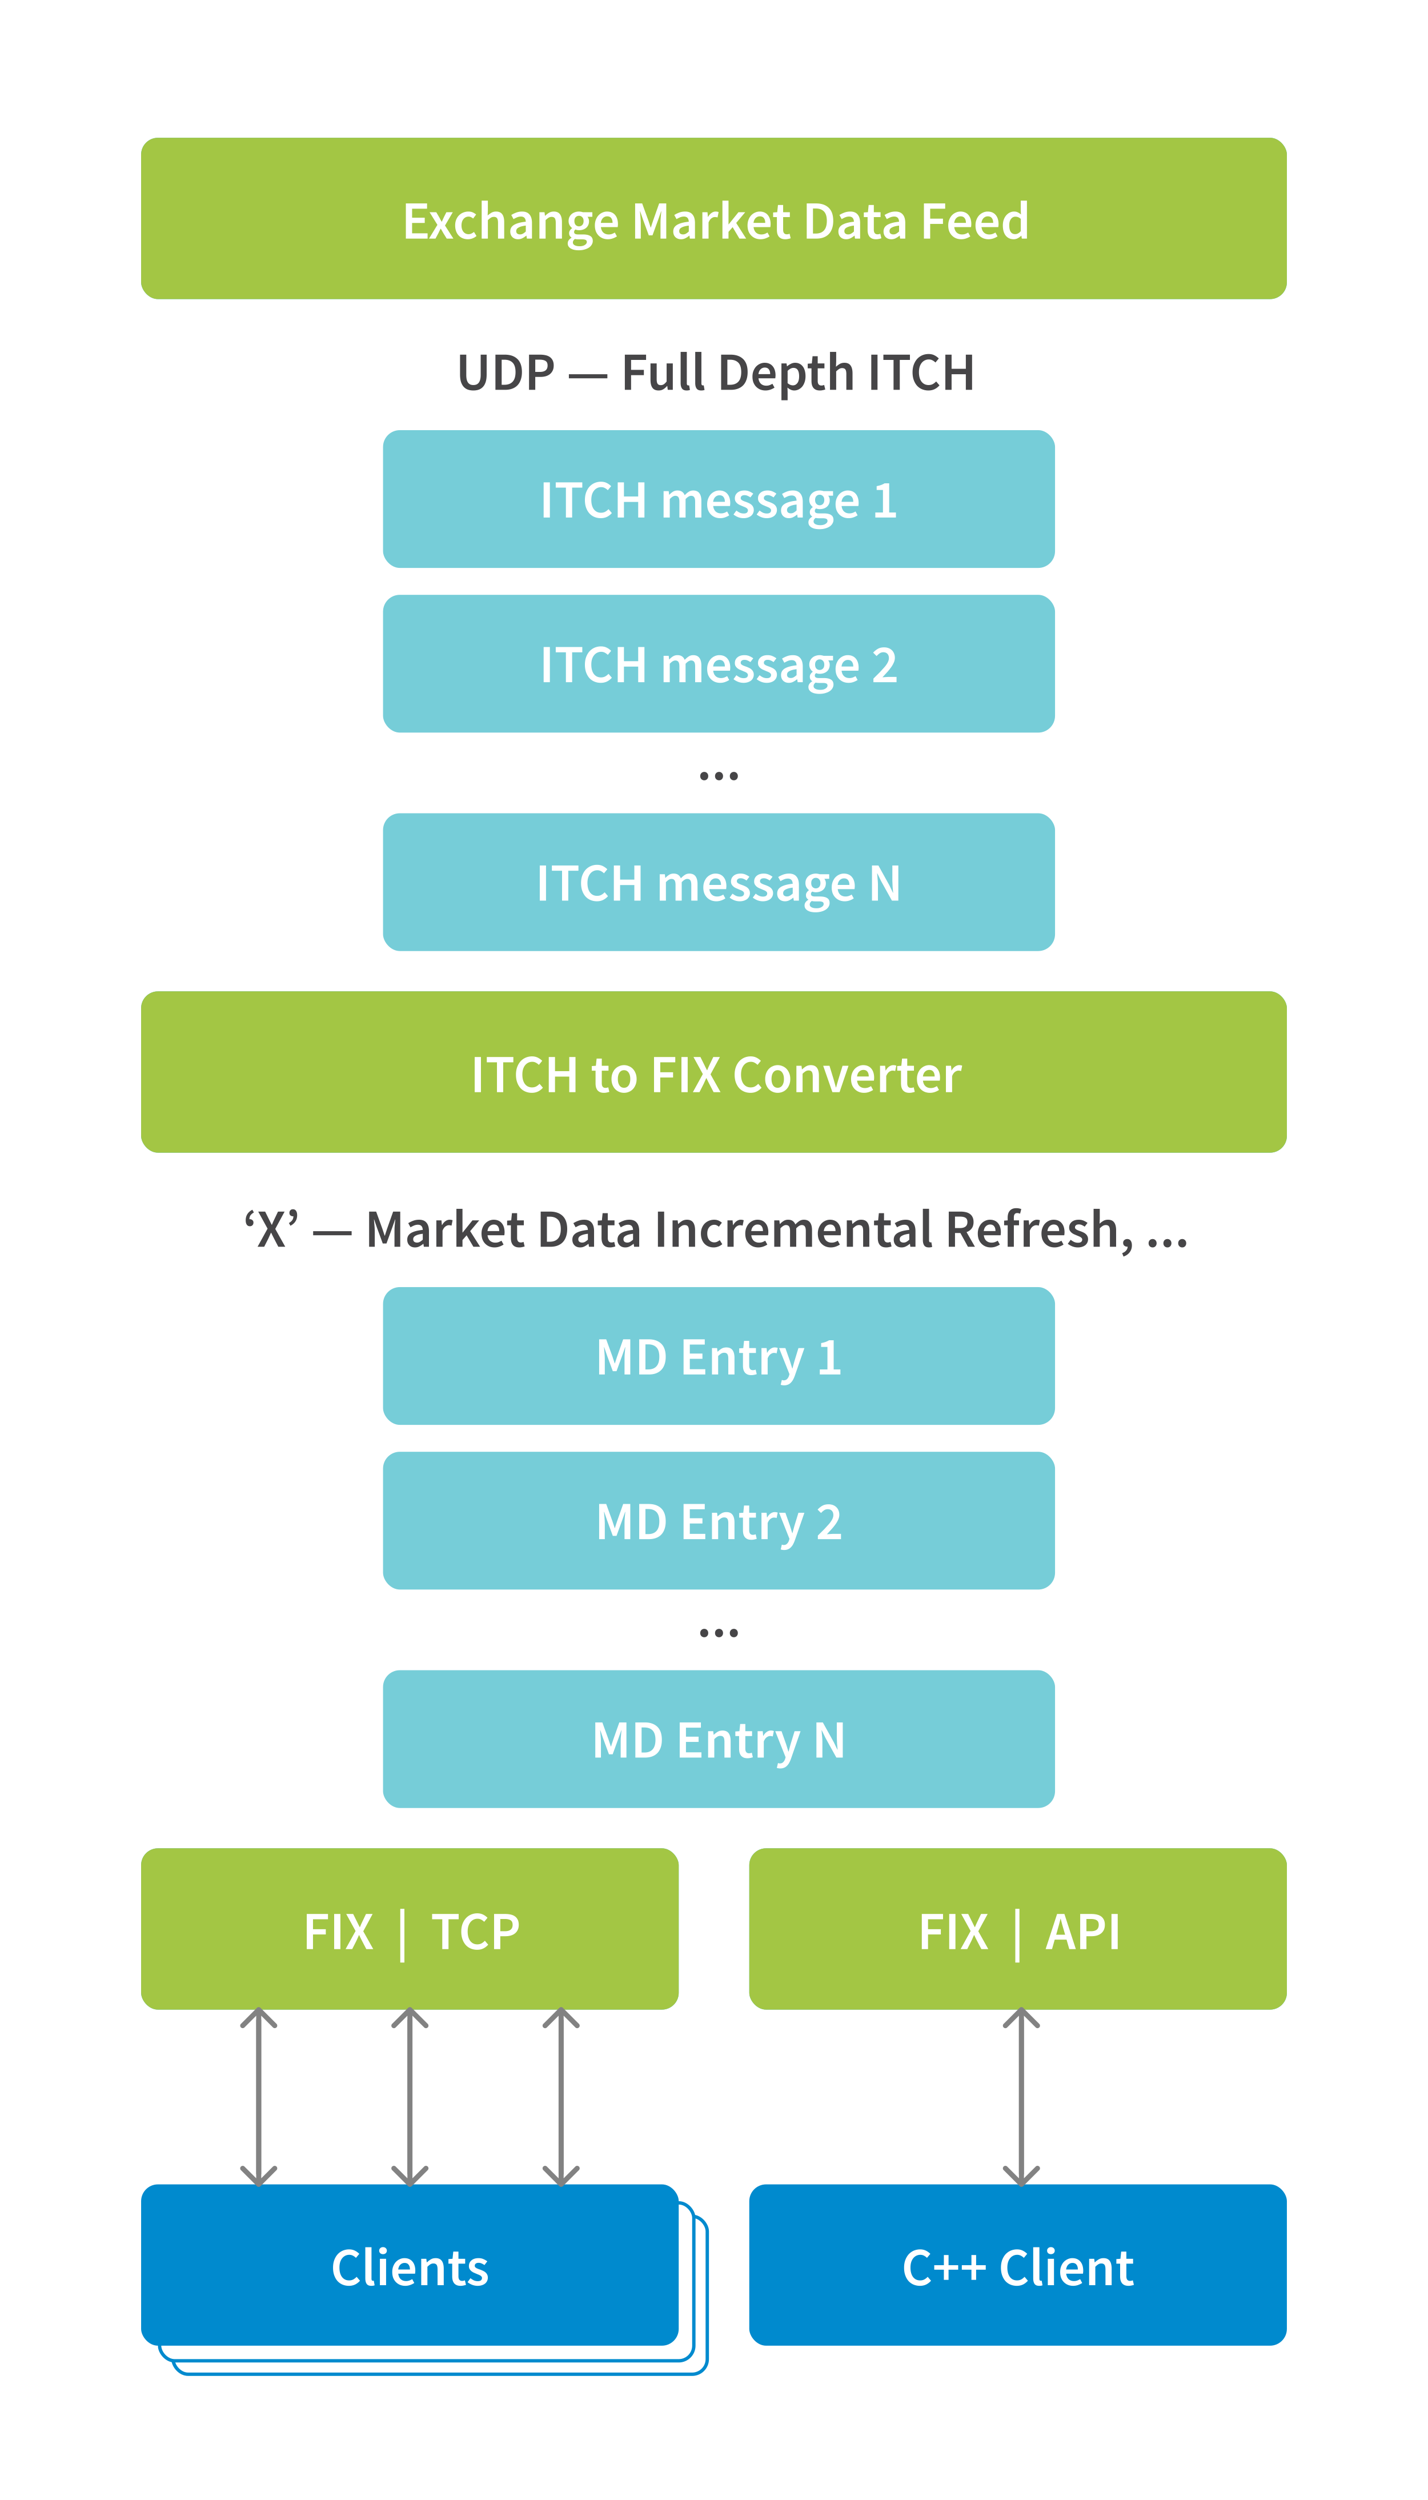 <svg xmlns="http://www.w3.org/2000/svg" xmlns:xlink="http://www.w3.org/1999/xlink" width="425" height="744" fill="none"><style><![CDATA[.B{fill:#fff}.C{fill:#76cdd8}.D{fill:#39c2d7}.E{fill:#a3c644}.F{fill:#464547}]]></style><path d="M0 0h425v744H0z" class="B"/><rect x="42" y="41" width="341" height="48" rx="5" class="D"/><rect x="42" y="41" width="341" height="48" rx="5" class="E"/><g class="B"><g stroke="#008ace"><rect x="51.5" y="659.5" width="159" height="47" rx="4.5"/><rect x="47.5" y="655.5" width="159" height="47" rx="4.5"/></g><path d="M120.793 71V60.536h6.304v1.568h-4.448v2.672h3.76v1.568h-3.76v3.088h4.608V71h-6.464zm6.896 0l2.496-4.096-2.336-3.76h1.984l.88 1.488.352.672.368.656h.064l.304-.656.304-.672.752-1.488h1.904l-2.32 3.968L134.937 71h-1.984l-.96-1.552-.4-.704-.4-.688h-.064l-.352.688-.336.704L129.61 71h-1.92zm11.568.192c-.534 0-1.035-.09-1.504-.272a3.38 3.38 0 0 1-1.2-.8 3.69 3.69 0 0 1-.8-1.296c-.192-.512-.288-1.093-.288-1.744s.106-1.232.32-1.744.5-.944.864-1.296.778-.62 1.248-.8a4.01 4.01 0 0 1 1.504-.288c.512 0 .95.085 1.312.256a4.24 4.24 0 0 1 .992.624l-.896 1.2c-.214-.18-.427-.32-.64-.416a1.42 1.42 0 0 0-.672-.16 1.91 1.91 0 0 0-1.552.72c-.395.47-.592 1.104-.592 1.904 0 .79.192 1.424.576 1.904.394.47.9.704 1.52.704.31 0 .597-.064.864-.192a4.13 4.13 0 0 0 .752-.48l.752 1.216a3.9 3.9 0 0 1-1.232.72 3.84 3.84 0 0 1-1.328.24zm4.1-.192V59.704h1.84v2.912l-.064 1.52c.33-.31.694-.58 1.088-.816.406-.245.88-.368 1.424-.368.843 0 1.456.272 1.84.816.384.533.576 1.3.576 2.304V71h-1.84v-4.688c0-.65-.096-1.11-.288-1.376s-.506-.4-.944-.4c-.34 0-.645.085-.912.256-.256.16-.55.4-.88.72V71h-1.84zm10.826.192c-.693 0-1.253-.208-1.68-.624-.426-.427-.64-.987-.64-1.68 0-.416.086-.784.256-1.104.182-.33.46-.613.832-.848.384-.235.864-.432 1.44-.592.587-.16 1.286-.283 2.096-.368a2.43 2.43 0 0 0-.096-.576 1.12 1.12 0 0 0-.24-.496c-.106-.15-.25-.26-.432-.336-.18-.085-.405-.128-.672-.128a3.04 3.04 0 0 0-1.136.224 7.83 7.83 0 0 0-1.072.544l-.672-1.232c.438-.277.928-.517 1.472-.72s1.13-.304 1.76-.304c.982 0 1.712.293 2.192.88.49.576.736 1.413.736 2.512V71h-1.52l-.128-.864h-.064a5.65 5.65 0 0 1-1.136.752 2.79 2.79 0 0 1-1.296.304zm.592-1.44c.32 0 .608-.075.864-.224.267-.15.55-.363.848-.64v-1.76a8.41 8.41 0 0 0-1.344.256 3.65 3.65 0 0 0-.88.368c-.224.128-.384.277-.48.448s-.144.352-.144.544c0 .352.107.608.32.768s.486.24.816.24zM160.54 71v-7.856h1.52l.128 1.056h.064c.352-.34.73-.635 1.136-.88.416-.245.896-.368 1.44-.368.843 0 1.456.272 1.84.816.384.533.576 1.3.576 2.304V71h-1.84v-4.688c0-.65-.096-1.11-.288-1.376s-.506-.4-.944-.4c-.34 0-.645.085-.912.256-.256.16-.55.4-.88.72V71h-1.84zm11.69 3.472c-.47 0-.906-.043-1.312-.128-.394-.085-.736-.213-1.024-.384s-.517-.384-.688-.64c-.16-.256-.24-.555-.24-.896a1.64 1.64 0 0 1 .288-.928c.192-.277.47-.528.832-.752v-.064c-.202-.128-.373-.3-.512-.512-.128-.213-.192-.48-.192-.8 0-.31.086-.587.256-.832a2.62 2.62 0 0 1 .608-.624v-.064c-.266-.203-.506-.48-.72-.832-.202-.363-.304-.78-.304-1.248 0-.448.086-.848.256-1.2s.395-.645.672-.88c.288-.245.62-.427.992-.544a3.63 3.63 0 0 1 1.184-.192 2.79 2.79 0 0 1 .608.064 3.4 3.4 0 0 1 .544.128h2.816v1.36h-1.44c.128.15.235.34.32.576.086.224.128.475.128.752 0 .437-.08.82-.24 1.152-.15.33-.357.608-.624.832a2.77 2.77 0 0 1-.944.512 3.77 3.77 0 0 1-1.168.176 3.05 3.05 0 0 1-.528-.048 2.64 2.64 0 0 1-.544-.16 1.98 1.98 0 0 0-.288.32c-.064.107-.096.25-.096.432a.61.61 0 0 0 .272.528c.192.128.528.192 1.008.192h1.392c.95 0 1.664.155 2.144.464.49.3.736.79.736 1.472 0 .384-.1.747-.304 1.088-.192.34-.47.635-.832.88s-.805.437-1.328.576c-.512.15-1.088.224-1.728.224zm.096-7.12c.374 0 .694-.133.96-.4.267-.277.4-.672.4-1.184 0-.49-.133-.87-.4-1.136a1.25 1.25 0 0 0-.96-.416c-.384 0-.71.133-.976.4s-.4.65-.4 1.152c0 .512.134.907.4 1.184.267.267.592.4.976.4zm.192 5.92c.64 0 1.152-.128 1.536-.384.395-.245.592-.54.592-.88 0-.31-.122-.517-.368-.624-.234-.107-.576-.16-1.024-.16h-1.072c-.426 0-.784-.037-1.072-.112-.405.31-.608.656-.608 1.04 0 .352.176.624.528.816.363.203.86.304 1.488.304zm8.4-2.08a4.18 4.18 0 0 1-1.52-.272c-.47-.192-.88-.464-1.232-.816s-.63-.78-.832-1.28c-.192-.512-.288-1.093-.288-1.744 0-.64.1-1.216.304-1.728s.47-.944.8-1.296a3.66 3.66 0 0 1 1.168-.816 3.31 3.31 0 0 1 1.344-.288c.533 0 1.002.09 1.408.272a2.68 2.68 0 0 1 1.008.768c.277.33.485.725.624 1.184a5.2 5.2 0 0 1 .208 1.504c0 .18-.01.352-.032.512-.01.16-.027.288-.048.384h-4.992c.085.704.33 1.248.736 1.632.416.373.944.56 1.584.56a2.97 2.97 0 0 0 .944-.144 4.5 4.5 0 0 0 .88-.432l.624 1.152a5.68 5.68 0 0 1-1.248.608c-.46.16-.94.24-1.44.24zm-2.096-4.864h3.488c0-.608-.134-1.083-.4-1.424-.256-.352-.656-.528-1.2-.528a1.74 1.74 0 0 0-1.232.496c-.352.33-.57.816-.656 1.456zM189.027 71V60.536h2.096l1.856 5.12.672 2.048h.064l.32-1.024.336-1.024 1.808-5.12h2.112V71h-1.712v-4.784l.016-.8.064-.864.08-.864.08-.8h-.064l-.848 2.432-1.712 4.704h-1.104l-1.728-4.704-.832-2.432h-.064l.064.8.08.864.064.864.032.8V71h-1.68zm13.666.192c-.693 0-1.253-.208-1.68-.624-.426-.427-.64-.987-.64-1.68 0-.416.086-.784.256-1.104.182-.33.46-.613.832-.848.384-.235.864-.432 1.44-.592.587-.16 1.286-.283 2.096-.368a2.43 2.43 0 0 0-.096-.576 1.12 1.12 0 0 0-.24-.496c-.106-.15-.25-.26-.432-.336-.18-.085-.405-.128-.672-.128a3.04 3.04 0 0 0-1.136.224 7.83 7.83 0 0 0-1.072.544l-.672-1.232c.438-.277.928-.517 1.472-.72s1.13-.304 1.76-.304c.982 0 1.712.293 2.192.88.49.576.736 1.413.736 2.512V71h-1.52l-.128-.864h-.064a5.65 5.65 0 0 1-1.136.752 2.79 2.79 0 0 1-1.296.304zm.592-1.44c.32 0 .608-.075.864-.224.267-.15.55-.363.848-.64v-1.76a8.41 8.41 0 0 0-1.344.256 3.65 3.65 0 0 0-.88.368c-.224.128-.384.277-.48.448s-.144.352-.144.544c0 .352.107.608.32.768s.486.24.816.24zM209.04 71v-7.856h1.52l.128 1.392h.064c.278-.512.614-.9 1.008-1.168.395-.277.8-.416 1.216-.416.374 0 .672.053.896.16l-.32 1.6a3.28 3.28 0 0 0-.384-.096c-.117-.02-.26-.032-.432-.032-.31 0-.634.123-.976.368-.34.235-.634.65-.88 1.248V71h-1.84zm5.97 0V59.704h1.808v7.056h.048l2.912-3.616h2.016l-2.688 3.2 2.96 4.656h-2l-2.016-3.408L216.816 69v2h-1.808zm11.344.192c-.544 0-1.05-.09-1.52-.272-.47-.192-.88-.464-1.232-.816s-.63-.78-.832-1.28c-.192-.512-.288-1.093-.288-1.744 0-.64.102-1.216.304-1.728s.47-.944.8-1.296a3.68 3.68 0 0 1 1.168-.816c.438-.192.886-.288 1.344-.288.534 0 1.003.09 1.408.272s.742.437 1.008.768c.278.33.486.725.624 1.184s.208.96.208 1.504a3.77 3.77 0 0 1-.032.512c-.01.16-.026.288-.048.384h-4.992c.086.704.33 1.248.736 1.632.416.373.944.56 1.584.56.342 0 .656-.048.944-.144.3-.107.592-.25.88-.432l.624 1.152c-.373.245-.79.448-1.248.608s-.938.24-1.44.24zm-2.096-4.864h3.488c0-.608-.133-1.083-.4-1.424-.256-.352-.656-.528-1.2-.528-.47 0-.88.165-1.232.496s-.57.816-.656 1.456zm9.457 4.864c-.458 0-.848-.07-1.168-.208a2.09 2.09 0 0 1-.768-.576 2.69 2.69 0 0 1-.432-.896c-.085-.352-.128-.74-.128-1.168V64.6h-1.12v-1.376l1.216-.08.224-2.144h1.536v2.144h2V64.6h-2v3.744c0 .917.368 1.376 1.104 1.376a1.84 1.84 0 0 0 .416-.048 1.94 1.94 0 0 0 .4-.128l.32 1.36c-.213.075-.458.14-.736.192a3.69 3.69 0 0 1-.864.096zM240.1 71V60.536h2.8c1.6 0 2.848.432 3.744 1.296s1.344 2.16 1.344 3.888c0 .864-.118 1.627-.352 2.288-.224.66-.555 1.216-.992 1.664-.427.437-.95.768-1.568.992-.608.224-1.302.336-2.08.336H240.1zm1.856-1.504h.816c1.066 0 1.882-.304 2.448-.912.576-.62.864-1.573.864-2.864 0-1.28-.288-2.213-.864-2.8s-1.392-.88-2.448-.88h-.816v7.456zm9.888 1.696c-.694 0-1.254-.208-1.68-.624-.427-.427-.64-.987-.64-1.68 0-.416.085-.784.256-1.104.18-.33.458-.613.832-.848.384-.235.864-.432 1.44-.592.586-.16 1.285-.283 2.096-.368-.01-.203-.043-.395-.096-.576-.043-.192-.123-.357-.24-.496-.107-.15-.25-.26-.432-.336-.182-.085-.406-.128-.672-.128-.384 0-.763.075-1.136.224-.363.15-.72.33-1.072.544l-.672-1.232c.437-.277.928-.517 1.472-.72s1.13-.304 1.76-.304c.98 0 1.712.293 2.192.88.5.576.736 1.413.736 2.512V71h-1.52l-.128-.864h-.064a5.68 5.68 0 0 1-1.136.752c-.395.203-.827.304-1.296.304zm.592-1.44c.32 0 .608-.075.864-.224.266-.15.55-.363.848-.64v-1.76c-.534.064-.982.15-1.344.256s-.656.23-.88.368c-.224.128-.384.277-.48.448s-.144.352-.144.544c0 .352.106.608.32.768s.485.24.816.24zm8.272 1.44c-.46 0-.848-.07-1.168-.208-.3-.14-.566-.33-.768-.576a2.69 2.69 0 0 1-.432-.896c-.086-.352-.128-.74-.128-1.168V64.6h-1.12v-1.376l1.216-.08.224-2.144h1.536v2.144h2V64.6h-2v3.744c0 .917.368 1.376 1.104 1.376a1.85 1.85 0 0 0 .416-.048 1.98 1.98 0 0 0 .4-.128l.32 1.36a5.26 5.26 0 0 1-.736.192 3.7 3.7 0 0 1-.864.096zm4.573 0c-.693 0-1.253-.208-1.68-.624-.426-.427-.64-.987-.64-1.68 0-.416.086-.784.256-1.104.182-.33.46-.613.832-.848.384-.235.864-.432 1.44-.592.587-.16 1.286-.283 2.096-.368a2.43 2.43 0 0 0-.096-.576 1.12 1.12 0 0 0-.24-.496c-.106-.15-.25-.26-.432-.336-.18-.085-.405-.128-.672-.128a3.04 3.04 0 0 0-1.136.224 7.83 7.83 0 0 0-1.072.544l-.672-1.232c.438-.277.928-.517 1.472-.72s1.13-.304 1.76-.304c.982 0 1.712.293 2.192.88.49.576.736 1.413.736 2.512V71h-1.52l-.128-.864h-.064a5.65 5.65 0 0 1-1.136.752 2.79 2.79 0 0 1-1.296.304zm.592-1.44c.32 0 .608-.075.864-.224.267-.15.55-.363.848-.64v-1.76a8.41 8.41 0 0 0-1.344.256 3.65 3.65 0 0 0-.88.368c-.224.128-.384.277-.48.448s-.144.352-.144.544c0 .352.107.608.32.768s.486.24.816.24zM274.98 71V60.536h6.32v1.568h-4.464v2.96h3.808v1.568h-3.808V71h-1.856zm11.107.192a4.18 4.18 0 0 1-1.52-.272c-.47-.192-.88-.464-1.232-.816s-.63-.78-.832-1.28c-.192-.512-.288-1.093-.288-1.744 0-.64.1-1.216.304-1.728s.47-.944.8-1.296a3.66 3.66 0 0 1 1.168-.816 3.31 3.31 0 0 1 1.344-.288c.533 0 1.002.09 1.408.272a2.68 2.68 0 0 1 1.008.768c.277.33.485.725.624 1.184a5.2 5.2 0 0 1 .208 1.504c0 .18-.01.352-.032.512-.01.16-.027.288-.048.384h-4.992c.085.704.33 1.248.736 1.632.416.373.944.56 1.584.56a2.97 2.97 0 0 0 .944-.144 4.5 4.5 0 0 0 .88-.432l.624 1.152a5.68 5.68 0 0 1-1.248.608c-.46.16-.94.24-1.44.24zm-2.096-4.864h3.488c0-.608-.134-1.083-.4-1.424-.256-.352-.656-.528-1.2-.528a1.74 1.74 0 0 0-1.232.496c-.352.33-.57.816-.656 1.456zm10.205 4.864a4.18 4.18 0 0 1-1.52-.272c-.47-.192-.88-.464-1.232-.816s-.63-.78-.832-1.28c-.192-.512-.288-1.093-.288-1.744 0-.64.1-1.216.304-1.728s.47-.944.8-1.296a3.67 3.67 0 0 1 1.168-.816 3.31 3.31 0 0 1 1.344-.288c.533 0 1.003.09 1.408.272a2.68 2.68 0 0 1 1.008.768c.277.33.485.725.624 1.184s.208.96.208 1.504c0 .18-.01.352-.032.512-.01.16-.027.288-.048.384h-4.992c.085.704.33 1.248.736 1.632.416.373.944.56 1.584.56a2.97 2.97 0 0 0 .944-.144c.3-.107.592-.25.88-.432l.624 1.152c-.373.245-.79.448-1.248.608s-.94.24-1.44.24zm-2.096-4.864h3.488c0-.608-.133-1.083-.4-1.424-.256-.352-.656-.528-1.2-.528-.47 0-.88.165-1.232.496s-.57.816-.656 1.456zm9.597 4.864c-.992 0-1.78-.357-2.368-1.072-.576-.725-.864-1.74-.864-3.04 0-.64.09-1.216.272-1.728.192-.512.443-.944.752-1.296s.662-.624 1.056-.816a2.89 2.89 0 0 1 1.248-.288c.448 0 .827.08 1.136.24.3.15.62.357.928.624l-.064-1.264v-2.848h1.84V71h-1.52l-.128-.848h-.064a4.16 4.16 0 0 1-1.008.736c-.384.203-.79.304-1.216.304zm.448-1.52c.587 0 1.136-.293 1.648-.88v-3.664c-.277-.245-.55-.416-.816-.512-.256-.096-.517-.144-.784-.144-.512 0-.944.224-1.296.672s-.528 1.088-.528 1.92c0 .853.15 1.504.448 1.952.3.437.752.656 1.328.656z"/></g><path d="M140.885 116.192c-.608 0-1.158-.085-1.648-.256a3.21 3.21 0 0 1-1.248-.848c-.342-.384-.608-.875-.8-1.472-.182-.608-.272-1.344-.272-2.208v-5.872h1.856v6.016c0 .565.048 1.045.144 1.44.106.384.25.693.432.928.192.235.416.405.672.512.256.096.544.144.864.144s.613-.048.88-.144c.266-.107.496-.277.688-.512s.34-.544.448-.928c.106-.395.16-.875.16-1.44v-6.016h1.776v5.872c0 .864-.09 1.6-.272 2.208-.182.597-.448 1.088-.8 1.472a3.07 3.07 0 0 1-1.248.848c-.48.17-1.024.256-1.632.256zm6.564-.192v-10.464h2.8c1.6 0 2.848.432 3.744 1.296s1.344 2.16 1.344 3.888c0 .864-.117 1.627-.352 2.288-.224.66-.554 1.216-.992 1.664-.426.437-.95.768-1.568.992-.608.224-1.3.336-2.08.336h-2.896zm1.856-1.504h.816c1.067 0 1.883-.304 2.448-.912.576-.62.864-1.573.864-2.864 0-1.28-.288-2.213-.864-2.8s-1.392-.88-2.448-.88h-.816v7.456zM157.45 116v-10.464h3.296c.576 0 1.1.053 1.6.16.502.107.934.288 1.296.544a2.6 2.6 0 0 1 .848 1.008c.203.405.304.912.304 1.52 0 .576-.1 1.077-.304 1.504a2.97 2.97 0 0 1-.848 1.072c-.352.277-.773.485-1.264.624-.48.128-1.002.192-1.568.192h-1.504V116h-1.856zm1.856-5.328h1.36c1.536 0 2.304-.635 2.304-1.904 0-.66-.202-1.115-.608-1.36-.394-.256-.98-.384-1.76-.384h-1.296v3.648zm10.004 1.904v-1.216h11.456v1.216H169.31zM185.965 116v-10.464h6.32v1.568h-4.464v2.96h3.808v1.568h-3.808V116h-1.856zm10.05.192c-.843 0-1.456-.267-1.84-.8-.384-.544-.576-1.317-.576-2.32v-4.928h1.84v4.688c0 .65.096 1.11.288 1.376s.5.4.928.4c.34 0 .64-.085.896-.256.266-.17.55-.448.848-.832v-5.376h1.84V116h-1.504l-.144-1.152h-.048c-.342.405-.715.73-1.12.976-.395.245-.864.368-1.408.368zm8.346 0c-.66 0-1.125-.197-1.392-.592s-.4-.933-.4-1.616v-9.28h1.84v9.376c0 .224.043.384.128.48.086.085.176.128.272.128h.112c.043 0 .102-.01.176-.032l.24 1.376c-.245.107-.57.16-.976.16zm4.344 0c-.66 0-1.125-.197-1.392-.592s-.4-.933-.4-1.616v-9.28h1.84v9.376c0 .224.043.384.128.48.086.085.176.128.272.128h.112c.043 0 .102-.01.176-.032l.24 1.376c-.245.107-.57.16-.976.16zm5.915-.192v-10.464h2.8c1.6 0 2.848.432 3.744 1.296s1.344 2.16 1.344 3.888c0 .864-.117 1.627-.352 2.288-.224.66-.555 1.216-.992 1.664-.427.437-.95.768-1.568.992-.608.224-1.3.336-2.08.336h-2.896zm1.856-1.504h.816c1.067 0 1.883-.304 2.448-.912.576-.62.864-1.573.864-2.864 0-1.28-.288-2.213-.864-2.8s-1.392-.88-2.448-.88h-.816v7.456zm11.344 1.696c-.544 0-1.05-.09-1.52-.272-.47-.192-.88-.464-1.232-.816s-.63-.78-.832-1.28c-.192-.512-.288-1.093-.288-1.744 0-.64.1-1.216.304-1.728s.47-.944.8-1.296a3.67 3.67 0 0 1 1.168-.816 3.31 3.31 0 0 1 1.344-.288c.533 0 1.003.09 1.408.272s.74.437 1.008.768c.277.33.485.725.624 1.184s.208.96.208 1.504a3.94 3.94 0 0 1-.032.512c-.01.16-.027.288-.048.384h-4.992c.085.704.33 1.248.736 1.632.416.373.944.56 1.584.56a2.97 2.97 0 0 0 .944-.144c.3-.107.592-.25.88-.432l.624 1.152a5.65 5.65 0 0 1-1.248.608c-.46.16-.94.24-1.44.24zm-2.096-4.864h3.488c0-.608-.133-1.083-.4-1.424-.256-.352-.656-.528-1.2-.528a1.74 1.74 0 0 0-1.232.496c-.352.33-.57.816-.656 1.456zm6.845 7.776v-10.96h1.52l.128.832h.064c.33-.277.7-.517 1.104-.72a2.79 2.79 0 0 1 1.264-.304c.49 0 .923.096 1.296.288.384.18.7.448.976.8s.47.773.608 1.264.208 1.04.208 1.648c0 .672-.096 1.275-.288 1.808-.18.523-.426.965-.736 1.328-.31.352-.666.624-1.072.816s-.826.288-1.264.288c-.34 0-.682-.075-1.024-.224s-.672-.363-.992-.64l.048 1.312v2.464h-1.84zm3.424-4.432c.523 0 .96-.224 1.312-.672.352-.46.528-1.136.528-2.032 0-.79-.133-1.403-.4-1.84s-.698-.656-1.296-.656c-.554 0-1.13.293-1.728.88v3.664c.288.245.566.416.832.512a2.23 2.23 0 0 0 .752.144zm8.016 1.52c-.458 0-.848-.07-1.168-.208-.31-.14-.565-.33-.768-.576-.192-.256-.336-.555-.432-.896-.085-.352-.128-.74-.128-1.168V109.6h-1.12v-1.376l1.216-.08.224-2.144h1.536v2.144h2v1.456h-2v3.744c0 .917.368 1.376 1.104 1.376a1.84 1.84 0 0 0 .416-.048c.15-.032.283-.075.4-.128l.32 1.36c-.213.075-.458.14-.736.192a3.69 3.69 0 0 1-.864.096zm3.014-.192v-11.296h1.84v2.912l-.064 1.52c.33-.31.693-.58 1.088-.816.405-.245.88-.368 1.424-.368.842 0 1.456.272 1.84.816.384.533.576 1.3.576 2.304V116h-1.84v-4.688c0-.65-.096-1.11-.288-1.376s-.507-.4-.944-.4a1.65 1.65 0 0 0-.912.256c-.256.16-.55.4-.88.72V116h-1.84zm12.285 0v-10.464h1.856V116h-1.856zm6.627 0v-8.896h-3.024v-1.568h7.904v1.568h-3.024V116h-1.856zm10.377.192c-.662 0-1.28-.117-1.856-.352s-1.078-.58-1.504-1.04c-.416-.46-.747-1.024-.992-1.696s-.368-1.44-.368-2.304c0-.853.122-1.616.368-2.288.256-.683.597-1.26 1.024-1.728a4.43 4.43 0 0 1 1.52-1.072c.586-.245 1.2-.368 1.872-.368s1.248.133 1.76.4a4.69 4.69 0 0 1 1.264.928l-.992 1.2c-.278-.277-.576-.496-.896-.656-.32-.17-.683-.256-1.088-.256a2.61 2.61 0 0 0-1.184.272c-.352.17-.662.42-.928.752a3.64 3.64 0 0 0-.608 1.184c-.14.47-.208.997-.208 1.584 0 1.195.256 2.133.768 2.816.522.672 1.226 1.008 2.112 1.008.47 0 .885-.096 1.248-.288.362-.203.693-.464.992-.784l.992 1.168c-.427.49-.918.87-1.472 1.136-.544.256-1.152.384-1.824.384zm5.042-.192v-10.464h1.856v4.208h4.24v-4.208h1.856V116h-1.856v-4.64h-4.24V116h-1.856z" class="F"/><rect x="42" y="295" width="341" height="48" rx="5" class="D"/><rect x="42" y="295" width="341" height="48" rx="5" class="E"/><path d="M141.277 325v-10.464h1.856V325h-1.856zm6.628 0v-8.896h-3.024v-1.568h7.904v1.568h-3.024V325h-1.856zm10.376.192c-.66 0-1.28-.117-1.856-.352s-1.077-.58-1.504-1.04c-.416-.46-.746-1.024-.992-1.696s-.368-1.44-.368-2.304c0-.853.123-1.616.368-2.288.256-.683.598-1.26 1.024-1.728a4.44 4.44 0 0 1 1.52-1.072 4.81 4.81 0 0 1 1.872-.368c.662 0 1.248.133 1.76.4s.934.576 1.264.928l-.992 1.2a3.45 3.45 0 0 0-.896-.656 2.27 2.27 0 0 0-1.088-.256c-.426 0-.82.09-1.184.272-.352.17-.66.42-.928.752-.256.32-.458.715-.608 1.184-.138.47-.208.997-.208 1.584 0 1.195.256 2.133.768 2.816.523.672 1.227 1.008 2.112 1.008.47 0 .886-.096 1.248-.288a4.06 4.06 0 0 0 .992-.784l.992 1.168c-.426.49-.917.87-1.472 1.136-.544.256-1.152.384-1.824.384zm5.043-.192v-10.464h1.856v4.208h4.24v-4.208h1.856V325h-1.856v-4.64h-4.24V325h-1.856zm16.42.192c-.46 0-.848-.07-1.168-.208a2.08 2.08 0 0 1-.768-.576c-.192-.256-.336-.555-.432-.896-.086-.352-.128-.74-.128-1.168V318.6h-1.12v-1.376l1.216-.08.224-2.144h1.536v2.144h2v1.456h-2v3.744c0 .917.368 1.376 1.104 1.376a1.85 1.85 0 0 0 .416-.048 2 2 0 0 0 .4-.128l.32 1.36c-.214.075-.46.14-.736.192a3.7 3.7 0 0 1-.864.096zm5.98 0c-.49 0-.96-.09-1.408-.272s-.848-.448-1.2-.8c-.34-.352-.613-.784-.816-1.296s-.304-1.093-.304-1.744.1-1.232.304-1.744.475-.944.816-1.296c.352-.352.752-.62 1.2-.8.448-.192.917-.288 1.408-.288s.96.096 1.408.288c.46.18.86.448 1.2.8s.613.784.816 1.296c.213.512.32 1.093.32 1.744s-.107 1.232-.32 1.744c-.203.512-.475.944-.816 1.296s-.74.62-1.2.8c-.448.18-.917.272-1.408.272zm0-1.504c.576 0 1.03-.235 1.36-.704.33-.48.496-1.115.496-1.904 0-.8-.165-1.435-.496-1.904-.33-.48-.784-.72-1.36-.72s-1.03.24-1.36.72c-.32.47-.48 1.104-.48 1.904 0 .79.16 1.424.48 1.904.33.47.784.704 1.36.704zm8.928 1.312v-10.464h6.32v1.568h-4.464v2.96h3.808v1.568h-3.808V325h-1.856zm8.157 0v-10.464h1.856V325h-1.856zm3.395 0l2.976-5.392-2.784-5.072h2.064l1.152 2.32.368.752.432.848h.064l.352-.848.352-.752 1.104-2.32h1.968l-2.784 5.152 2.976 5.312h-2.064l-1.28-2.464-.416-.816-.432-.896h-.064l-.4.896-.368.816-1.248 2.464h-1.968zm17.156.192c-.662 0-1.28-.117-1.856-.352s-1.078-.58-1.504-1.04c-.416-.46-.747-1.024-.992-1.696s-.368-1.44-.368-2.304c0-.853.122-1.616.368-2.288.256-.683.597-1.26 1.024-1.728a4.43 4.43 0 0 1 1.52-1.072c.586-.245 1.2-.368 1.872-.368s1.248.133 1.76.4a4.69 4.69 0 0 1 1.264.928l-.992 1.2c-.278-.277-.576-.496-.896-.656-.32-.17-.683-.256-1.088-.256a2.61 2.61 0 0 0-1.184.272c-.352.17-.662.42-.928.752a3.64 3.64 0 0 0-.608 1.184c-.14.47-.208.997-.208 1.584 0 1.195.256 2.133.768 2.816.522.672 1.226 1.008 2.112 1.008.47 0 .885-.096 1.248-.288.362-.203.693-.464.992-.784l.992 1.168c-.427.49-.918.87-1.472 1.136-.544.256-1.152.384-1.824.384zm8.098 0c-.5 0-.96-.09-1.408-.272s-.848-.448-1.2-.8c-.34-.352-.613-.784-.816-1.296s-.304-1.093-.304-1.744.102-1.232.304-1.744.475-.944.816-1.296c.352-.352.752-.62 1.2-.8a3.54 3.54 0 0 1 1.408-.288c.49 0 .96.096 1.408.288.46.18.86.448 1.2.8s.614.784.816 1.296c.214.512.32 1.093.32 1.744s-.106 1.232-.32 1.744c-.202.512-.474.944-.816 1.296s-.74.62-1.2.8c-.448.18-.917.272-1.408.272zm0-1.504c.576 0 1.03-.235 1.36-.704.33-.48.496-1.115.496-1.904 0-.8-.165-1.435-.496-1.904-.33-.48-.784-.72-1.36-.72s-1.03.24-1.36.72c-.32.47-.48 1.104-.48 1.904 0 .79.16 1.424.48 1.904.33.47.784.704 1.36.704zm5.566 1.312v-7.856h1.52l.128 1.056h.064c.352-.34.73-.635 1.136-.88.416-.245.896-.368 1.44-.368.842 0 1.456.272 1.84.816.384.533.576 1.3.576 2.304V325h-1.84v-4.688c0-.65-.096-1.11-.288-1.376s-.507-.4-.944-.4a1.65 1.65 0 0 0-.912.256c-.256.16-.55.4-.88.72V325h-1.84zm10.713 0L245 317.144h1.872l1.248 4.08.32 1.168.336 1.2h.064l.336-1.2.336-1.168 1.248-4.08h1.776L249.865 325h-2.128zm9.428.192c-.544 0-1.05-.09-1.52-.272-.47-.192-.88-.464-1.232-.816a3.79 3.79 0 0 1-.832-1.28c-.192-.512-.288-1.093-.288-1.744 0-.64.1-1.216.304-1.728s.47-.944.8-1.296a3.66 3.66 0 0 1 1.168-.816 3.31 3.31 0 0 1 1.344-.288c.533 0 1.002.09 1.408.272s.74.437 1.008.768c.277.33.485.725.624 1.184s.208.96.208 1.504a3.94 3.94 0 0 1-.032.512c-.01.16-.027.288-.048.384h-4.992c.085.704.33 1.248.736 1.632.416.373.944.56 1.584.56a2.97 2.97 0 0 0 .944-.144c.298-.107.592-.25.88-.432l.624 1.152c-.374.245-.8.448-1.248.608s-.94.24-1.44.24zm-2.096-4.864h3.488c0-.608-.134-1.083-.4-1.424-.256-.352-.656-.528-1.2-.528a1.74 1.74 0 0 0-1.232.496c-.352.33-.57.816-.656 1.456zm6.845 4.672v-7.856h1.52l.128 1.392h.064c.278-.512.614-.9 1.008-1.168.395-.277.8-.416 1.216-.416.374 0 .672.053.896.16l-.32 1.6c-.138-.043-.266-.075-.384-.096s-.26-.032-.432-.032c-.31 0-.634.123-.976.368-.34.235-.634.65-.88 1.248v4.8h-1.84zm8.737.192c-.46 0-.848-.07-1.168-.208-.31-.14-.565-.33-.768-.576-.192-.256-.336-.555-.432-.896-.085-.352-.128-.74-.128-1.168V318.6h-1.12v-1.376l1.216-.08.224-2.144h1.536v2.144h2v1.456h-2v3.744c0 .917.368 1.376 1.104 1.376.14 0 .277-.016.416-.048a1.98 1.98 0 0 0 .4-.128l.32 1.36a5.14 5.14 0 0 1-.736.192 3.7 3.7 0 0 1-.864.096zm6.123 0a4.19 4.19 0 0 1-1.52-.272c-.47-.192-.88-.464-1.232-.816s-.63-.78-.832-1.28c-.192-.512-.288-1.093-.288-1.744 0-.64.102-1.216.304-1.728s.47-.944.8-1.296a3.68 3.68 0 0 1 1.168-.816c.438-.192.886-.288 1.344-.288.534 0 1.003.09 1.408.272a2.66 2.66 0 0 1 1.008.768c.278.33.486.725.624 1.184s.208.96.208 1.504a3.77 3.77 0 0 1-.032.512c-.01.16-.026.288-.048.384h-4.992c.086.704.33 1.248.736 1.632.416.373.944.56 1.584.56.342 0 .656-.048.944-.144.3-.107.592-.25.88-.432l.624 1.152a5.65 5.65 0 0 1-1.248.608c-.458.16-.938.24-1.44.24zm-2.096-4.864h3.488c0-.608-.133-1.083-.4-1.424-.256-.352-.656-.528-1.2-.528a1.74 1.74 0 0 0-1.232.496c-.352.33-.57.816-.656 1.456zm6.846 4.672v-7.856h1.52l.128 1.392h.064c.277-.512.613-.9 1.008-1.168.394-.277.8-.416 1.216-.416.373 0 .672.053.896.16l-.32 1.6c-.14-.043-.267-.075-.384-.096a2.51 2.51 0 0 0-.432-.032c-.3 0-.635.123-.976.368-.342.235-.635.65-.88 1.248v4.8h-1.84z" class="B"/><rect x="42" y="550" width="160" height="48" rx="5" class="D"/><rect x="42" y="550" width="160" height="48" rx="5" class="E"/><path d="M91.297 580v-10.464h6.32v1.568h-4.464v2.96h3.808v1.568h-3.808V580h-1.856zm8.156 0v-10.464h1.856V580h-1.856zm3.396 0l2.976-5.392-2.784-5.072h2.064l1.152 2.32.368.752.432.848h.064l.352-.848.352-.752 1.104-2.32h1.968l-2.784 5.152L111.09 580h-2.064l-1.28-2.464-.416-.816-.432-.896h-.064l-.4.896-.368.816-1.248 2.464h-1.968zm16.278 4v-16h1.232v16h-1.232zm12.5-4v-8.896h-3.024v-1.568h7.904v1.568h-3.024V580h-1.856zm10.376.192c-.66 0-1.28-.117-1.856-.352s-1.077-.58-1.504-1.04c-.416-.46-.747-1.024-.992-1.696s-.368-1.44-.368-2.304c0-.853.123-1.616.368-2.288.256-.683.597-1.26 1.024-1.728a4.43 4.43 0 0 1 1.52-1.072 4.81 4.81 0 0 1 1.872-.368c.66 0 1.248.133 1.76.4a4.69 4.69 0 0 1 1.264.928l-.992 1.2a3.45 3.45 0 0 0-.896-.656c-.32-.17-.683-.256-1.088-.256-.427 0-.82.09-1.184.272-.352.17-.66.42-.928.752a3.64 3.64 0 0 0-.608 1.184c-.14.47-.208.997-.208 1.584 0 1.195.256 2.133.768 2.816.523.672 1.227 1.008 2.112 1.008.47 0 .885-.096 1.248-.288.363-.203.693-.464.992-.784l.992 1.168c-.427.49-.917.87-1.472 1.136-.544.256-1.152.384-1.824.384zm5.043-.192v-10.464h3.296c.576 0 1.11.053 1.6.16.5.107.933.288 1.296.544s.645.592.848 1.008c.202.405.304.912.304 1.52 0 .576-.102 1.077-.304 1.504a2.99 2.99 0 0 1-.848 1.072c-.352.277-.774.485-1.264.624-.48.128-1.003.192-1.568.192h-1.504V580h-1.856zm1.856-5.328h1.36c1.536 0 2.304-.635 2.304-1.904 0-.66-.203-1.115-.608-1.36-.395-.256-.982-.384-1.76-.384h-1.296v3.648z" class="B"/><rect x="223" y="550" width="160" height="48" rx="5" class="D"/><rect x="223" y="550" width="160" height="48" rx="5" class="E"/><path d="M274.344 580v-10.464h6.32v1.568H276.2v2.96h3.808v1.568H276.2V580h-1.856zm8.156 0v-10.464h1.856V580H282.5zm3.396 0l2.976-5.392-2.784-5.072h2.064l1.152 2.32.368.752.432.848h.064l.352-.848.352-.752 1.104-2.32h1.968l-2.784 5.152 2.975 5.312h-2.063l-1.28-2.464-.416-.816-.432-.896h-.064l-.4.896-.368.816-1.248 2.464h-1.968zm16.278 4v-16h1.232v16h-1.232zm12.532-9.568l-.368 1.28H317l-.368-1.28-.496-1.712-.448-1.744h-.064l-.448 1.76-.48 1.696zM311.202 580l3.408-10.464h2.176L320.194 580h-1.952l-.816-2.832h-3.52L313.1 580h-1.888zm10.282 0v-10.464h3.296c.576 0 1.1.053 1.6.16.502.107.934.288 1.296.544a2.6 2.6 0 0 1 .848 1.008c.203.405.304.912.304 1.52 0 .576-.1 1.077-.304 1.504a2.97 2.97 0 0 1-.848 1.072c-.352.277-.773.485-1.264.624-.48.128-1.002.192-1.568.192h-1.504V580h-1.856zm1.856-5.328h1.36c1.536 0 2.304-.635 2.304-1.904 0-.66-.202-1.115-.608-1.36-.394-.256-.98-.384-1.76-.384h-1.296v3.648zm7.457 5.328v-10.464h1.856V580h-1.856z" class="B"/><rect x="223" y="650" width="160" height="48" rx="5" fill="#008ace"/><path d="M273.793 680.192c-.66 0-1.28-.117-1.856-.352s-1.077-.58-1.504-1.04c-.416-.46-.747-1.024-.992-1.696s-.368-1.44-.368-2.304c0-.853.123-1.616.368-2.288.256-.683.597-1.26 1.024-1.728a4.43 4.43 0 0 1 1.52-1.072 4.81 4.81 0 0 1 1.872-.368c.66 0 1.248.133 1.76.4a4.69 4.69 0 0 1 1.264.928l-.992 1.2a3.45 3.45 0 0 0-.896-.656c-.32-.17-.683-.256-1.088-.256-.427 0-.82.09-1.184.272-.352.17-.66.42-.928.752a3.64 3.64 0 0 0-.608 1.184c-.14.47-.208.997-.208 1.584 0 1.195.256 2.133.768 2.816.523.672 1.227 1.008 2.112 1.008.47 0 .885-.096 1.248-.288.363-.203.693-.464.992-.784l.992 1.168c-.427.49-.917.87-1.472 1.136-.544.256-1.152.384-1.824.384zm7.123-1.776v-3.024h-2.864v-1.344h2.864v-3.024h1.392v3.024h2.864v1.344h-2.864v3.024h-1.392zm8.203 0v-3.024h-2.864v-1.344h2.864v-3.024h1.392v3.024h2.864v1.344h-2.864v3.024h-1.392zm13.502 1.776c-.66 0-1.28-.117-1.856-.352s-1.077-.58-1.504-1.04c-.416-.46-.746-1.024-.992-1.696s-.368-1.44-.368-2.304c0-.853.123-1.616.368-2.288.256-.683.598-1.26 1.024-1.728a4.44 4.44 0 0 1 1.52-1.072 4.81 4.81 0 0 1 1.872-.368c.662 0 1.248.133 1.76.4s.934.576 1.264.928l-.992 1.2a3.45 3.45 0 0 0-.896-.656 2.27 2.27 0 0 0-1.088-.256c-.426 0-.82.09-1.184.272-.352.17-.66.42-.928.752-.256.32-.458.715-.608 1.184-.138.47-.208.997-.208 1.584 0 1.195.256 2.133.768 2.816.523.672 1.227 1.008 2.112 1.008.47 0 .886-.096 1.248-.288a4.06 4.06 0 0 0 .992-.784l.992 1.168c-.426.49-.917.87-1.472 1.136-.544.256-1.152.384-1.824.384zm6.675 0c-.66 0-1.125-.197-1.392-.592s-.4-.933-.4-1.616v-9.28h1.84v9.376c0 .224.043.384.128.48.085.085.176.128.272.128h.112a.7.7 0 0 0 .176-.032l.24 1.376c-.245.107-.57.16-.976.16zm2.552-.192v-7.856h1.84V680h-1.84zm.928-9.232c-.33 0-.603-.096-.816-.288s-.32-.443-.32-.752.106-.56.32-.752c.213-.203.485-.304.816-.304s.602.1.816.304c.213.192.32.443.32.752s-.107.56-.32.752-.486.288-.816.288zm6.62 9.424a4.19 4.19 0 0 1-1.52-.272c-.47-.192-.88-.464-1.232-.816s-.63-.78-.832-1.28c-.192-.512-.288-1.093-.288-1.744 0-.64.102-1.216.304-1.728s.47-.944.8-1.296a3.68 3.68 0 0 1 1.168-.816c.438-.192.886-.288 1.344-.288.534 0 1.003.09 1.408.272a2.66 2.66 0 0 1 1.008.768c.278.33.486.725.624 1.184s.208.96.208 1.504a3.77 3.77 0 0 1-.032.512c-.01.16-.026.288-.048.384h-4.992c.086.704.33 1.248.736 1.632.416.373.944.56 1.584.56.342 0 .656-.048.944-.144.3-.107.592-.25.88-.432l.624 1.152a5.65 5.65 0 0 1-1.248.608c-.458.16-.938.24-1.44.24zm-2.096-4.864h3.488c0-.608-.133-1.083-.4-1.424-.256-.352-.656-.528-1.2-.528a1.74 1.74 0 0 0-1.232.496c-.352.33-.57.816-.656 1.456zm6.846 4.672v-7.856h1.52l.128 1.056h.064c.352-.34.73-.635 1.136-.88.416-.245.896-.368 1.44-.368.842 0 1.456.272 1.84.816.384.533.576 1.3.576 2.304V680h-1.84v-4.688c0-.65-.096-1.11-.288-1.376s-.507-.4-.944-.4a1.65 1.65 0 0 0-.912.256c-.256.16-.55.4-.88.72V680h-1.84zm11.72.192c-.46 0-.848-.07-1.168-.208a2.08 2.08 0 0 1-.768-.576c-.192-.256-.336-.555-.432-.896-.086-.352-.128-.74-.128-1.168V673.6h-1.12v-1.376l1.216-.08.224-2.144h1.536v2.144h2v1.456h-2v3.744c0 .917.368 1.376 1.104 1.376a1.85 1.85 0 0 0 .416-.048 2 2 0 0 0 .4-.128l.32 1.36c-.214.075-.46.14-.736.192a3.7 3.7 0 0 1-.864.096z" class="B"/><rect x="42" y="650" width="160" height="48" rx="5" fill="#008ace"/><path d="M103.84 680.192c-.66 0-1.28-.117-1.856-.352s-1.077-.58-1.504-1.04c-.416-.46-.747-1.024-.992-1.696s-.368-1.44-.368-2.304c0-.853.123-1.616.368-2.288.256-.683.597-1.26 1.024-1.728a4.43 4.43 0 0 1 1.52-1.072 4.81 4.81 0 0 1 1.872-.368c.66 0 1.248.133 1.76.4a4.69 4.69 0 0 1 1.264.928l-.992 1.2a3.45 3.45 0 0 0-.896-.656c-.32-.17-.683-.256-1.088-.256-.427 0-.82.09-1.184.272-.352.17-.66.42-.928.752a3.64 3.64 0 0 0-.608 1.184c-.14.47-.208.997-.208 1.584 0 1.195.256 2.133.768 2.816.523.672 1.227 1.008 2.112 1.008.47 0 .885-.096 1.248-.288.363-.203.693-.464.992-.784l.992 1.168c-.427.49-.917.87-1.472 1.136-.544.256-1.152.384-1.824.384zm6.675 0c-.662 0-1.126-.197-1.392-.592s-.4-.933-.4-1.616v-9.28h1.84v9.376c0 .224.042.384.128.48.085.085.176.128.272.128h.112a.71.71 0 0 0 .176-.032l.24 1.376c-.246.107-.57.16-.976.16zm2.55-.192v-7.856h1.84V680h-1.84zm.928-9.232c-.33 0-.602-.096-.816-.288s-.32-.443-.32-.752.107-.56.32-.752c.214-.203.486-.304.816-.304s.603.1.816.304c.214.192.32.443.32.752s-.106.56-.32.752-.485.288-.816.288zm6.62 9.424c-.544 0-1.05-.09-1.52-.272-.47-.192-.88-.464-1.232-.816s-.63-.78-.832-1.28c-.192-.512-.288-1.093-.288-1.744 0-.64.1-1.216.304-1.728s.47-.944.8-1.296a3.67 3.67 0 0 1 1.168-.816 3.31 3.31 0 0 1 1.344-.288c.533 0 1.003.09 1.408.272s.74.437 1.008.768c.277.33.485.725.624 1.184s.208.96.208 1.504a3.94 3.94 0 0 1-.032.512c-.01.16-.027.288-.048.384h-4.992c.085.704.33 1.248.736 1.632.416.373.944.56 1.584.56a2.97 2.97 0 0 0 .944-.144c.3-.107.592-.25.88-.432l.624 1.152a5.65 5.65 0 0 1-1.248.608c-.46.16-.94.24-1.44.24zm-2.096-4.864h3.488c0-.608-.133-1.083-.4-1.424-.256-.352-.656-.528-1.2-.528a1.74 1.74 0 0 0-1.232.496c-.352.33-.57.816-.656 1.456zm6.845 4.672v-7.856h1.52l.128 1.056h.064c.352-.34.73-.635 1.136-.88.416-.245.896-.368 1.44-.368.843 0 1.456.272 1.84.816.384.533.576 1.3.576 2.304V680h-1.84v-4.688c0-.65-.096-1.11-.288-1.376s-.506-.4-.944-.4c-.34 0-.645.085-.912.256-.256.16-.55.4-.88.72V680h-1.84zm11.72.192c-.458 0-.848-.07-1.168-.208-.31-.14-.565-.33-.768-.576-.192-.256-.336-.555-.432-.896-.085-.352-.128-.74-.128-1.168V673.6h-1.12v-1.376l1.216-.08.224-2.144h1.536v2.144h2v1.456h-2v3.744c0 .917.368 1.376 1.104 1.376a1.84 1.84 0 0 0 .416-.048c.15-.032.283-.075.4-.128l.32 1.36c-.213.075-.458.14-.736.192a3.69 3.69 0 0 1-.864.096zm5.05 0c-.544 0-1.082-.1-1.616-.304-.522-.213-.976-.475-1.36-.784l.864-1.184a5.42 5.42 0 0 0 1.04.656c.352.15.73.224 1.136.224.427 0 .742-.085.944-.256a.88.88 0 0 0 .304-.688c0-.16-.048-.3-.144-.416a1.32 1.32 0 0 0-.384-.336 3.23 3.23 0 0 0-.544-.256l-.608-.256-.784-.336c-.266-.128-.506-.283-.72-.464-.202-.18-.373-.39-.512-.624-.128-.245-.192-.533-.192-.864 0-.693.256-1.26.768-1.696s1.21-.656 2.096-.656c.544 0 1.035.096 1.472.288s.816.41 1.136.656l-.848 1.12c-.277-.203-.56-.363-.848-.48a2.07 2.07 0 0 0-.88-.192c-.394 0-.688.085-.88.256-.18.16-.272.363-.272.608a.69.69 0 0 0 .128.416c.096.107.22.203.368.288a3.96 3.96 0 0 0 .512.24l.624.224a8.4 8.4 0 0 1 .8.336 2.91 2.91 0 0 1 .72.448c.224.18.4.405.528.672.14.256.208.565.208.928a2.25 2.25 0 0 1-.208.96c-.128.288-.32.544-.576.768-.256.213-.576.384-.96.512a4.14 4.14 0 0 1-1.312.192z" class="B"/><rect x="114" y="128" width="200" height="41" rx="5" class="C"/><path d="M161.797 154v-10.464h1.856V154h-1.856zm6.627 0v-8.896H165.4v-1.568h7.904v1.568h-3.024V154h-1.856zm10.377.192c-.66 0-1.28-.117-1.856-.352s-1.077-.58-1.504-1.04c-.416-.46-.747-1.024-.992-1.696s-.368-1.44-.368-2.304c0-.853.123-1.616.368-2.288.256-.683.597-1.26 1.024-1.728a4.43 4.43 0 0 1 1.52-1.072 4.81 4.81 0 0 1 1.872-.368c.66 0 1.248.133 1.76.4a4.69 4.69 0 0 1 1.264.928l-.992 1.2a3.45 3.45 0 0 0-.896-.656c-.32-.17-.683-.256-1.088-.256-.427 0-.82.09-1.184.272-.352.17-.66.42-.928.752a3.64 3.64 0 0 0-.608 1.184c-.14.47-.208.997-.208 1.584 0 1.195.256 2.133.768 2.816.523.672 1.227 1.008 2.112 1.008.47 0 .885-.096 1.248-.288.363-.203.693-.464.992-.784l.992 1.168c-.427.49-.917.87-1.472 1.136-.544.256-1.152.384-1.824.384zm5.043-.192v-10.464h1.856v4.208h4.24v-4.208h1.856V154h-1.856v-4.64h-4.24V154h-1.856zm13.652 0v-7.856h1.52l.128 1.072h.064c.33-.352.688-.65 1.072-.896.395-.245.837-.368 1.328-.368.576 0 1.035.123 1.376.368.352.245.62.592.8 1.04.373-.405.763-.74 1.168-1.008s.86-.4 1.36-.4c.832 0 1.445.272 1.84.816.395.533.592 1.3.592 2.304V154h-1.856v-4.688c0-.65-.1-1.11-.304-1.376-.192-.267-.49-.4-.896-.4-.49 0-1.04.325-1.648.976V154h-1.84v-4.688c0-.65-.1-1.11-.304-1.376-.192-.267-.496-.4-.912-.4-.49 0-1.04.325-1.648.976V154h-1.84zm16.845.192c-.544 0-1.05-.09-1.52-.272-.47-.192-.88-.464-1.232-.816a3.79 3.79 0 0 1-.832-1.28c-.192-.512-.288-1.093-.288-1.744 0-.64.1-1.216.304-1.728s.47-.944.8-1.296a3.66 3.66 0 0 1 1.168-.816 3.31 3.31 0 0 1 1.344-.288c.533 0 1.002.09 1.408.272s.74.437 1.008.768c.277.33.485.725.624 1.184s.208.96.208 1.504a3.94 3.94 0 0 1-.032.512c-.01.16-.027.288-.048.384h-4.992c.085.704.33 1.248.736 1.632.416.373.944.56 1.584.56a2.97 2.97 0 0 0 .944-.144c.298-.107.592-.25.88-.432l.624 1.152c-.374.245-.8.448-1.248.608s-.94.24-1.44.24zm-2.096-4.864h3.488c0-.608-.134-1.083-.4-1.424-.256-.352-.656-.528-1.2-.528a1.74 1.74 0 0 0-1.232.496c-.352.33-.57.816-.656 1.456zm9.037 4.864a4.51 4.51 0 0 1-1.616-.304c-.523-.213-.976-.475-1.36-.784l.864-1.184a5.42 5.42 0 0 0 1.04.656c.352.15.73.224 1.136.224.427 0 .74-.085.944-.256a.88.88 0 0 0 .304-.688c0-.16-.048-.3-.144-.416a1.32 1.32 0 0 0-.384-.336 3.23 3.23 0 0 0-.544-.256l-.608-.256-.784-.336c-.267-.128-.507-.283-.72-.464a2.61 2.61 0 0 1-.512-.624c-.128-.245-.192-.533-.192-.864 0-.693.256-1.26.768-1.696s1.21-.656 2.096-.656c.544 0 1.035.096 1.472.288s.816.41 1.136.656l-.848 1.12c-.277-.203-.56-.363-.848-.48-.277-.128-.57-.192-.88-.192-.395 0-.688.085-.88.256-.18.16-.272.363-.272.608a.69.69 0 0 0 .128.416c.096.107.22.203.368.288a3.9 3.9 0 0 0 .512.24l.624.224a8.51 8.51 0 0 1 .8.336 2.91 2.91 0 0 1 .72.448c.224.18.4.405.528.672.14.256.208.565.208.928a2.25 2.25 0 0 1-.208.96c-.128.288-.32.544-.576.768-.256.213-.576.384-.96.512a4.14 4.14 0 0 1-1.312.192zm6.89 0a4.51 4.51 0 0 1-1.616-.304c-.523-.213-.976-.475-1.36-.784l.864-1.184a5.39 5.39 0 0 0 1.04.656 2.88 2.88 0 0 0 1.136.224c.426 0 .74-.085.944-.256.202-.18.304-.41.304-.688 0-.16-.048-.3-.144-.416a1.32 1.32 0 0 0-.384-.336 3.27 3.27 0 0 0-.544-.256l-.608-.256-.784-.336c-.267-.128-.507-.283-.72-.464-.203-.18-.374-.39-.512-.624-.128-.245-.192-.533-.192-.864 0-.693.256-1.26.768-1.696s1.2-.656 2.096-.656c.544 0 1.034.096 1.472.288s.816.41 1.136.656l-.848 1.12a3.98 3.98 0 0 0-.848-.48 2.08 2.08 0 0 0-.88-.192c-.395 0-.688.085-.88.256-.182.16-.272.363-.272.608 0 .16.042.3.128.416.096.107.218.203.368.288a3.9 3.9 0 0 0 .512.24l.624.224c.266.096.533.208.8.336.266.117.506.267.72.448.224.18.4.405.528.672.138.256.208.565.208.928 0 .34-.07.66-.208.96-.128.288-.32.544-.576.768-.256.213-.576.384-.96.512s-.822.192-1.312.192zm6.602 0c-.693 0-1.253-.208-1.68-.624-.427-.427-.64-.987-.64-1.68 0-.416.085-.784.256-1.104.18-.33.46-.613.832-.848.384-.235.864-.432 1.44-.592.587-.16 1.285-.283 2.096-.368a2.53 2.53 0 0 0-.096-.576c-.043-.192-.123-.357-.24-.496a.98.98 0 0 0-.432-.336c-.18-.085-.405-.128-.672-.128a3.04 3.04 0 0 0-1.136.224c-.363.15-.72.33-1.072.544l-.672-1.232a7.9 7.9 0 0 1 1.472-.72c.544-.203 1.13-.304 1.76-.304.98 0 1.712.293 2.192.88.49.576.736 1.413.736 2.512V154h-1.52l-.128-.864h-.064a5.68 5.68 0 0 1-1.136.752c-.395.203-.827.304-1.296.304zm.592-1.44c.32 0 .608-.075.864-.224.267-.15.55-.363.848-.64v-1.76c-.533.064-.98.15-1.344.256s-.656.23-.88.368c-.224.128-.384.277-.48.448s-.144.352-.144.544c0 .352.107.608.32.768s.485.24.816.24zm8.5 4.72a6.39 6.39 0 0 1-1.312-.128 3.39 3.39 0 0 1-1.024-.384 2.1 2.1 0 0 1-.688-.64c-.16-.256-.24-.555-.24-.896a1.64 1.64 0 0 1 .288-.928c.192-.277.47-.528.832-.752v-.064c-.203-.128-.373-.3-.512-.512-.128-.213-.192-.48-.192-.8a1.42 1.42 0 0 1 .256-.832c.18-.256.384-.464.608-.624v-.064c-.267-.203-.507-.48-.72-.832-.203-.363-.304-.78-.304-1.248 0-.448.085-.848.256-1.2a2.66 2.66 0 0 1 .672-.88c.288-.245.62-.427.992-.544.373-.128.768-.192 1.184-.192a2.78 2.78 0 0 1 .608.064c.203.032.384.075.544.128h2.816v1.36h-1.44c.128.15.235.34.32.576.085.224.128.475.128.752 0 .437-.08.82-.24 1.152-.15.33-.357.608-.624.832s-.58.395-.944.512-.752.176-1.168.176a3.03 3.03 0 0 1-.528-.048c-.18-.032-.363-.085-.544-.16a1.98 1.98 0 0 0-.288.32c-.064.107-.096.25-.096.432a.61.61 0 0 0 .272.528c.192.128.528.192 1.008.192h1.392c.95 0 1.664.155 2.144.464.49.3.736.79.736 1.472 0 .384-.1.747-.304 1.088-.192.34-.47.635-.832.88s-.805.437-1.328.576c-.512.15-1.088.224-1.728.224zm.096-7.12a1.31 1.31 0 0 0 .96-.4c.267-.277.4-.672.4-1.184 0-.49-.133-.87-.4-1.136-.256-.277-.576-.416-.96-.416s-.71.133-.976.4-.4.65-.4 1.152c0 .512.133.907.4 1.184.267.267.592.4.976.4zm.192 5.92c.64 0 1.152-.128 1.536-.384.395-.245.592-.54.592-.88 0-.31-.123-.517-.368-.624-.235-.107-.576-.16-1.024-.16h-1.072c-.427 0-.784-.037-1.072-.112-.405.31-.608.656-.608 1.04 0 .352.176.624.528.816.363.203.86.304 1.488.304zm8.4-2.08c-.544 0-1.05-.09-1.52-.272-.47-.192-.88-.464-1.232-.816a3.79 3.79 0 0 1-.832-1.28c-.192-.512-.288-1.093-.288-1.744 0-.64.1-1.216.304-1.728s.47-.944.8-1.296a3.66 3.66 0 0 1 1.168-.816 3.31 3.31 0 0 1 1.344-.288c.533 0 1.002.09 1.408.272s.74.437 1.008.768c.277.33.485.725.624 1.184s.208.96.208 1.504a3.94 3.94 0 0 1-.032.512c-.01.16-.027.288-.048.384h-4.992c.085.704.33 1.248.736 1.632.416.373.944.56 1.584.56a2.97 2.97 0 0 0 .944-.144c.298-.107.592-.25.88-.432l.624 1.152c-.374.245-.8.448-1.248.608s-.94.24-1.44.24zm-2.096-4.864h3.488c0-.608-.134-1.083-.4-1.424-.256-.352-.656-.528-1.2-.528a1.74 1.74 0 0 0-1.232.496c-.352.33-.57.816-.656 1.456zM260.512 154v-1.504h2.272v-6.688h-1.872v-1.152c.512-.096.95-.208 1.312-.336.373-.14.72-.304 1.04-.496h1.376v8.672h2V154h-6.128z" class="B"/><rect x="114" y="177" width="200" height="41" rx="5" class="C"/><path d="M161.797 203v-10.464h1.856V203h-1.856zm6.627 0v-8.896H165.4v-1.568h7.904v1.568h-3.024V203h-1.856zm10.377.192c-.66 0-1.28-.117-1.856-.352s-1.077-.58-1.504-1.04c-.416-.46-.747-1.024-.992-1.696s-.368-1.44-.368-2.304c0-.853.123-1.616.368-2.288.256-.683.597-1.26 1.024-1.728a4.43 4.43 0 0 1 1.52-1.072 4.81 4.81 0 0 1 1.872-.368c.66 0 1.248.133 1.76.4a4.69 4.69 0 0 1 1.264.928l-.992 1.2a3.45 3.45 0 0 0-.896-.656c-.32-.17-.683-.256-1.088-.256-.427 0-.82.09-1.184.272-.352.17-.66.42-.928.752a3.64 3.64 0 0 0-.608 1.184c-.14.47-.208.997-.208 1.584 0 1.195.256 2.133.768 2.816.523.672 1.227 1.008 2.112 1.008.47 0 .885-.096 1.248-.288.363-.203.693-.464.992-.784l.992 1.168c-.427.49-.917.87-1.472 1.136-.544.256-1.152.384-1.824.384zm5.043-.192v-10.464h1.856v4.208h4.24v-4.208h1.856V203h-1.856v-4.64h-4.24V203h-1.856zm13.652 0v-7.856h1.52l.128 1.072h.064c.33-.352.688-.65 1.072-.896.395-.245.837-.368 1.328-.368.576 0 1.035.123 1.376.368.352.245.62.592.8 1.04.373-.405.763-.74 1.168-1.008s.86-.4 1.36-.4c.832 0 1.445.272 1.84.816.395.533.592 1.3.592 2.304V203h-1.856v-4.688c0-.65-.1-1.11-.304-1.376-.192-.267-.49-.4-.896-.4-.49 0-1.04.325-1.648.976V203h-1.84v-4.688c0-.65-.1-1.11-.304-1.376-.192-.267-.496-.4-.912-.4-.49 0-1.04.325-1.648.976V203h-1.84zm16.845.192c-.544 0-1.05-.09-1.52-.272-.47-.192-.88-.464-1.232-.816a3.79 3.79 0 0 1-.832-1.28c-.192-.512-.288-1.093-.288-1.744 0-.64.1-1.216.304-1.728s.47-.944.8-1.296a3.66 3.66 0 0 1 1.168-.816 3.31 3.31 0 0 1 1.344-.288c.533 0 1.002.09 1.408.272s.74.437 1.008.768c.277.33.485.725.624 1.184s.208.96.208 1.504a3.94 3.94 0 0 1-.032.512c-.01.16-.027.288-.048.384h-4.992c.085.704.33 1.248.736 1.632.416.373.944.56 1.584.56a2.97 2.97 0 0 0 .944-.144c.298-.107.592-.25.88-.432l.624 1.152c-.374.245-.8.448-1.248.608s-.94.24-1.44.24zm-2.096-4.864h3.488c0-.608-.134-1.083-.4-1.424-.256-.352-.656-.528-1.2-.528a1.74 1.74 0 0 0-1.232.496c-.352.33-.57.816-.656 1.456zm9.037 4.864a4.51 4.51 0 0 1-1.616-.304c-.523-.213-.976-.475-1.36-.784l.864-1.184a5.42 5.42 0 0 0 1.04.656c.352.15.73.224 1.136.224.427 0 .74-.085.944-.256a.88.88 0 0 0 .304-.688c0-.16-.048-.3-.144-.416a1.32 1.32 0 0 0-.384-.336 3.23 3.23 0 0 0-.544-.256l-.608-.256-.784-.336c-.267-.128-.507-.283-.72-.464a2.61 2.61 0 0 1-.512-.624c-.128-.245-.192-.533-.192-.864 0-.693.256-1.26.768-1.696s1.21-.656 2.096-.656c.544 0 1.035.096 1.472.288s.816.41 1.136.656l-.848 1.12c-.277-.203-.56-.363-.848-.48-.277-.128-.57-.192-.88-.192-.395 0-.688.085-.88.256-.18.16-.272.363-.272.608a.69.69 0 0 0 .128.416c.096.107.22.203.368.288a3.9 3.9 0 0 0 .512.24l.624.224a8.51 8.51 0 0 1 .8.336 2.91 2.91 0 0 1 .72.448c.224.18.4.405.528.672.14.256.208.565.208.928a2.25 2.25 0 0 1-.208.96c-.128.288-.32.544-.576.768-.256.213-.576.384-.96.512a4.14 4.14 0 0 1-1.312.192zm6.89 0a4.51 4.51 0 0 1-1.616-.304c-.523-.213-.976-.475-1.36-.784l.864-1.184a5.39 5.39 0 0 0 1.04.656 2.88 2.88 0 0 0 1.136.224c.426 0 .74-.085.944-.256.202-.18.304-.41.304-.688 0-.16-.048-.3-.144-.416a1.32 1.32 0 0 0-.384-.336 3.27 3.27 0 0 0-.544-.256l-.608-.256-.784-.336c-.267-.128-.507-.283-.72-.464-.203-.18-.374-.39-.512-.624-.128-.245-.192-.533-.192-.864 0-.693.256-1.26.768-1.696s1.2-.656 2.096-.656c.544 0 1.034.096 1.472.288s.816.41 1.136.656l-.848 1.12a3.98 3.98 0 0 0-.848-.48 2.08 2.08 0 0 0-.88-.192c-.395 0-.688.085-.88.256-.182.16-.272.363-.272.608 0 .16.042.3.128.416.096.107.218.203.368.288a3.9 3.9 0 0 0 .512.24l.624.224c.266.096.533.208.8.336.266.117.506.267.72.448.224.18.4.405.528.672.138.256.208.565.208.928 0 .34-.07.66-.208.96-.128.288-.32.544-.576.768-.256.213-.576.384-.96.512s-.822.192-1.312.192zm6.602 0c-.693 0-1.253-.208-1.68-.624-.427-.427-.64-.987-.64-1.68 0-.416.085-.784.256-1.104.18-.33.46-.613.832-.848.384-.235.864-.432 1.44-.592.587-.16 1.285-.283 2.096-.368a2.53 2.53 0 0 0-.096-.576c-.043-.192-.123-.357-.24-.496a.98.98 0 0 0-.432-.336c-.18-.085-.405-.128-.672-.128a3.04 3.04 0 0 0-1.136.224c-.363.15-.72.33-1.072.544l-.672-1.232a7.9 7.9 0 0 1 1.472-.72c.544-.203 1.13-.304 1.76-.304.98 0 1.712.293 2.192.88.49.576.736 1.413.736 2.512V203h-1.52l-.128-.864h-.064a5.68 5.68 0 0 1-1.136.752c-.395.203-.827.304-1.296.304zm.592-1.44c.32 0 .608-.075.864-.224.267-.15.55-.363.848-.64v-1.76c-.533.064-.98.15-1.344.256s-.656.23-.88.368c-.224.128-.384.277-.48.448s-.144.352-.144.544c0 .352.107.608.32.768s.485.24.816.24zm8.5 4.72a6.39 6.39 0 0 1-1.312-.128 3.39 3.39 0 0 1-1.024-.384 2.1 2.1 0 0 1-.688-.64c-.16-.256-.24-.555-.24-.896a1.64 1.64 0 0 1 .288-.928c.192-.277.47-.528.832-.752v-.064c-.203-.128-.373-.3-.512-.512-.128-.213-.192-.48-.192-.8a1.42 1.42 0 0 1 .256-.832c.18-.256.384-.464.608-.624v-.064c-.267-.203-.507-.48-.72-.832-.203-.363-.304-.78-.304-1.248 0-.448.085-.848.256-1.2a2.66 2.66 0 0 1 .672-.88c.288-.245.62-.427.992-.544.373-.128.768-.192 1.184-.192a2.78 2.78 0 0 1 .608.064c.203.032.384.075.544.128h2.816v1.36h-1.44c.128.15.235.34.32.576.085.224.128.475.128.752 0 .437-.08.82-.24 1.152-.15.33-.357.608-.624.832s-.58.395-.944.512-.752.176-1.168.176a3.03 3.03 0 0 1-.528-.048c-.18-.032-.363-.085-.544-.16a1.98 1.98 0 0 0-.288.32c-.064.107-.096.25-.096.432a.61.61 0 0 0 .272.528c.192.128.528.192 1.008.192h1.392c.95 0 1.664.155 2.144.464.49.3.736.79.736 1.472 0 .384-.1.747-.304 1.088-.192.34-.47.635-.832.88s-.805.437-1.328.576c-.512.15-1.088.224-1.728.224zm.096-7.12a1.31 1.31 0 0 0 .96-.4c.267-.277.4-.672.4-1.184 0-.49-.133-.87-.4-1.136-.256-.277-.576-.416-.96-.416s-.71.133-.976.4-.4.65-.4 1.152c0 .512.133.907.4 1.184.267.267.592.4.976.4zm.192 5.92c.64 0 1.152-.128 1.536-.384.395-.245.592-.54.592-.88 0-.31-.123-.517-.368-.624-.235-.107-.576-.16-1.024-.16h-1.072c-.427 0-.784-.037-1.072-.112-.405.31-.608.656-.608 1.04 0 .352.176.624.528.816.363.203.86.304 1.488.304zm8.4-2.08c-.544 0-1.05-.09-1.52-.272-.47-.192-.88-.464-1.232-.816a3.79 3.79 0 0 1-.832-1.28c-.192-.512-.288-1.093-.288-1.744 0-.64.1-1.216.304-1.728s.47-.944.8-1.296a3.66 3.66 0 0 1 1.168-.816 3.31 3.31 0 0 1 1.344-.288c.533 0 1.002.09 1.408.272s.74.437 1.008.768c.277.33.485.725.624 1.184s.208.96.208 1.504a3.94 3.94 0 0 1-.032.512c-.01.16-.027.288-.048.384h-4.992c.085.704.33 1.248.736 1.632.416.373.944.56 1.584.56a2.97 2.97 0 0 0 .944-.144c.298-.107.592-.25.88-.432l.624 1.152c-.374.245-.8.448-1.248.608s-.94.24-1.44.24zm-2.096-4.864h3.488c0-.608-.134-1.083-.4-1.424-.256-.352-.656-.528-1.2-.528a1.74 1.74 0 0 0-1.232.496c-.352.33-.57.816-.656 1.456zm9.488 4.672v-1.072l1.904-1.888 1.456-1.6c.405-.49.715-.95.928-1.376s.32-.832.32-1.216c0-.544-.144-.97-.432-1.28-.288-.32-.704-.48-1.248-.48a1.9 1.9 0 0 0-1.088.336 5.24 5.24 0 0 0-.896.8l-1.024-1.024c.47-.5.95-.885 1.44-1.152.5-.277 1.104-.416 1.808-.416.49 0 .933.075 1.328.224s.73.363 1.008.64c.277.267.49.592.64.976.16.384.24.81.24 1.28a3.45 3.45 0 0 1-.304 1.376c-.192.46-.46.928-.8 1.408a16.29 16.29 0 0 1-1.168 1.456l-1.424 1.552.864-.064.832-.048h2.496V203h-6.88z" class="B"/><rect x="114" y="242" width="200" height="41" rx="5" class="C"/><path d="M160.648 268v-10.464h1.856V268h-1.856zm6.628 0v-8.896h-3.024v-1.568h7.904v1.568h-3.024V268h-1.856zm10.376.192c-.66 0-1.28-.117-1.856-.352s-1.077-.58-1.504-1.04c-.416-.46-.746-1.024-.992-1.696s-.368-1.44-.368-2.304c0-.853.123-1.616.368-2.288.256-.683.598-1.26 1.024-1.728a4.44 4.44 0 0 1 1.52-1.072 4.81 4.81 0 0 1 1.872-.368c.662 0 1.248.133 1.76.4s.934.576 1.264.928l-.992 1.2a3.45 3.45 0 0 0-.896-.656 2.27 2.27 0 0 0-1.088-.256c-.426 0-.82.09-1.184.272-.352.17-.66.42-.928.752-.256.32-.458.715-.608 1.184-.138.47-.208.997-.208 1.584 0 1.195.256 2.133.768 2.816.523.672 1.227 1.008 2.112 1.008.47 0 .886-.096 1.248-.288a4.06 4.06 0 0 0 .992-.784l.992 1.168c-.426.49-.917.87-1.472 1.136-.544.256-1.152.384-1.824.384zm5.043-.192v-10.464h1.856v4.208h4.24v-4.208h1.856V268h-1.856v-4.64h-4.24V268h-1.856zm13.653 0v-7.856h1.52l.128 1.072h.064c.33-.352.688-.65 1.072-.896.394-.245.837-.368 1.328-.368.576 0 1.034.123 1.376.368.352.245.618.592.8 1.04.373-.405.762-.74 1.168-1.008s.858-.4 1.36-.4c.832 0 1.445.272 1.84.816.394.533.592 1.3.592 2.304V268h-1.856v-4.688c0-.65-.102-1.11-.304-1.376-.192-.267-.49-.4-.896-.4-.49 0-1.04.325-1.648.976V268h-1.84v-4.688c0-.65-.102-1.11-.304-1.376-.192-.267-.496-.4-.912-.4-.49 0-1.04.325-1.648.976V268h-1.84zm16.844.192c-.544 0-1.05-.09-1.52-.272-.47-.192-.88-.464-1.232-.816s-.63-.78-.832-1.28c-.192-.512-.288-1.093-.288-1.744 0-.64.1-1.216.304-1.728s.47-.944.8-1.296a3.67 3.67 0 0 1 1.168-.816 3.31 3.31 0 0 1 1.344-.288c.533 0 1.003.09 1.408.272s.74.437 1.008.768c.277.33.485.725.624 1.184s.208.96.208 1.504a3.94 3.94 0 0 1-.032.512c-.01.16-.027.288-.048.384h-4.992c.085.704.33 1.248.736 1.632.416.373.944.56 1.584.56a2.97 2.97 0 0 0 .944-.144c.3-.107.592-.25.88-.432l.624 1.152a5.65 5.65 0 0 1-1.248.608c-.46.16-.94.24-1.44.24zm-2.096-4.864h3.488c0-.608-.133-1.083-.4-1.424-.256-.352-.656-.528-1.2-.528a1.74 1.74 0 0 0-1.232.496c-.352.33-.57.816-.656 1.456zm9.037 4.864c-.544 0-1.082-.1-1.616-.304-.522-.213-.976-.475-1.36-.784l.864-1.184a5.42 5.42 0 0 0 1.04.656c.352.15.73.224 1.136.224.427 0 .742-.085.944-.256a.88.88 0 0 0 .304-.688c0-.16-.048-.3-.144-.416a1.32 1.32 0 0 0-.384-.336 3.23 3.23 0 0 0-.544-.256l-.608-.256-.784-.336c-.266-.128-.506-.283-.72-.464-.202-.18-.373-.39-.512-.624-.128-.245-.192-.533-.192-.864 0-.693.256-1.26.768-1.696s1.21-.656 2.096-.656c.544 0 1.035.096 1.472.288s.816.41 1.136.656l-.848 1.12c-.277-.203-.56-.363-.848-.48a2.07 2.07 0 0 0-.88-.192c-.394 0-.688.085-.88.256-.18.16-.272.363-.272.608a.69.69 0 0 0 .128.416c.096.107.22.203.368.288a3.96 3.96 0 0 0 .512.24l.624.224a8.4 8.4 0 0 1 .8.336 2.91 2.91 0 0 1 .72.448c.224.18.4.405.528.672.14.256.208.565.208.928a2.25 2.25 0 0 1-.208.96c-.128.288-.32.544-.576.768-.256.213-.576.384-.96.512a4.14 4.14 0 0 1-1.312.192zm6.89 0a4.51 4.51 0 0 1-1.616-.304c-.523-.213-.976-.475-1.36-.784l.864-1.184a5.42 5.42 0 0 0 1.04.656c.352.15.73.224 1.136.224.427 0 .74-.085.944-.256a.88.88 0 0 0 .304-.688c0-.16-.048-.3-.144-.416a1.32 1.32 0 0 0-.384-.336 3.23 3.23 0 0 0-.544-.256l-.608-.256-.784-.336c-.267-.128-.507-.283-.72-.464a2.61 2.61 0 0 1-.512-.624c-.128-.245-.192-.533-.192-.864 0-.693.256-1.26.768-1.696s1.21-.656 2.096-.656c.544 0 1.035.096 1.472.288s.816.41 1.136.656l-.848 1.12c-.277-.203-.56-.363-.848-.48-.277-.128-.57-.192-.88-.192-.395 0-.688.085-.88.256-.18.16-.272.363-.272.608a.69.69 0 0 0 .128.416c.096.107.22.203.368.288a3.9 3.9 0 0 0 .512.24l.624.224a8.51 8.51 0 0 1 .8.336 2.91 2.91 0 0 1 .72.448c.224.18.4.405.528.672.14.256.208.565.208.928a2.25 2.25 0 0 1-.208.96c-.128.288-.32.544-.576.768-.256.213-.576.384-.96.512a4.14 4.14 0 0 1-1.312.192zm6.603 0c-.694 0-1.254-.208-1.68-.624-.427-.427-.64-.987-.64-1.68 0-.416.085-.784.256-1.104.18-.33.458-.613.832-.848.384-.235.864-.432 1.44-.592.586-.16 1.285-.283 2.096-.368a2.53 2.53 0 0 0-.096-.576c-.043-.192-.123-.357-.24-.496a.98.98 0 0 0-.432-.336c-.182-.085-.406-.128-.672-.128a3.04 3.04 0 0 0-1.136.224c-.363.15-.72.33-1.072.544l-.672-1.232a7.9 7.9 0 0 1 1.472-.72 4.99 4.99 0 0 1 1.76-.304c.98 0 1.712.293 2.192.88.5.576.736 1.413.736 2.512V268h-1.52l-.128-.864h-.064a5.68 5.68 0 0 1-1.136.752c-.395.203-.827.304-1.296.304zm.592-1.44c.32 0 .608-.075.864-.224.266-.15.55-.363.848-.64v-1.76c-.534.064-.982.15-1.344.256s-.656.23-.88.368c-.224.128-.384.277-.48.448s-.144.352-.144.544c0 .352.106.608.32.768s.485.24.816.24zm8.5 4.72c-.47 0-.907-.043-1.312-.128a3.39 3.39 0 0 1-1.024-.384 2.09 2.09 0 0 1-.688-.64c-.16-.256-.24-.555-.24-.896a1.64 1.64 0 0 1 .288-.928c.192-.277.47-.528.832-.752v-.064c-.203-.128-.374-.3-.512-.512-.128-.213-.192-.48-.192-.8a1.42 1.42 0 0 1 .256-.832c.18-.256.384-.464.608-.624v-.064c-.267-.203-.507-.48-.72-.832-.203-.363-.304-.78-.304-1.248 0-.448.085-.848.256-1.2s.394-.645.672-.88c.288-.245.618-.427.992-.544.373-.128.768-.192 1.184-.192a2.78 2.78 0 0 1 .608.064 3.46 3.46 0 0 1 .544.128h2.816v1.36h-1.44c.128.15.234.34.32.576.085.224.128.475.128.752 0 .437-.08.82-.24 1.152-.15.33-.358.608-.624.832s-.582.395-.944.512-.752.176-1.168.176a3.03 3.03 0 0 1-.528-.048 2.59 2.59 0 0 1-.544-.16 1.89 1.89 0 0 0-.288.32c-.064.107-.096.25-.096.432a.61.61 0 0 0 .272.528c.192.128.528.192 1.008.192h1.392c.95 0 1.664.155 2.144.464.5.3.736.79.736 1.472 0 .384-.102.747-.304 1.088-.192.34-.47.635-.832.88s-.806.437-1.328.576c-.512.15-1.088.224-1.728.224zm.096-7.12a1.31 1.31 0 0 0 .96-.4c.266-.277.4-.672.4-1.184 0-.49-.134-.87-.4-1.136-.256-.277-.576-.416-.96-.416s-.7.133-.976.4-.4.65-.4 1.152c0 .512.133.907.4 1.184.266.267.592.4.976.4zm.192 5.92c.64 0 1.152-.128 1.536-.384.394-.245.592-.54.592-.88 0-.31-.123-.517-.368-.624-.235-.107-.576-.16-1.024-.16h-1.072c-.427 0-.784-.037-1.072-.112-.406.31-.608.656-.608 1.04 0 .352.176.624.528.816.362.203.858.304 1.488.304zm8.398-2.08a4.19 4.19 0 0 1-1.52-.272c-.47-.192-.88-.464-1.232-.816s-.63-.78-.832-1.28c-.192-.512-.288-1.093-.288-1.744 0-.64.102-1.216.304-1.728s.47-.944.8-1.296a3.68 3.68 0 0 1 1.168-.816c.438-.192.886-.288 1.344-.288.534 0 1.003.09 1.408.272a2.66 2.66 0 0 1 1.008.768c.278.33.486.725.624 1.184s.208.96.208 1.504a3.77 3.77 0 0 1-.032.512c-.01.16-.026.288-.048.384h-4.992c.086.704.33 1.248.736 1.632.416.373.944.56 1.584.56.342 0 .656-.048.944-.144.3-.107.592-.25.88-.432l.624 1.152a5.65 5.65 0 0 1-1.248.608c-.458.16-.938.24-1.44.24zm-2.096-4.864h3.488c0-.608-.133-1.083-.4-1.424-.256-.352-.656-.528-1.2-.528a1.74 1.74 0 0 0-1.232.496c-.352.33-.57.816-.656 1.456zm10.21 4.672v-10.464h1.904l3.264 5.888 1.072 2.224h.064l-.16-1.744-.08-1.824v-4.544h1.776V268h-1.904l-3.264-5.888-1.072-2.224h-.064l.144 1.744a17.11 17.11 0 0 1 .096 1.792V268h-1.776z" class="B"/><g class="F"><use xlink:href="#B"/><path d="M74.375 364.888c-.405 0-.715-.155-.928-.464s-.32-.747-.32-1.312c0-1.397.66-2.443 1.984-3.136l.448.816c-.448.256-.784.54-1.008.848-.213.31-.32.7-.32 1.168.032-.01.08-.016.144-.016.288 0 .533.09.736.272.213.17.32.41.32.72 0 .34-.1.613-.304.816-.192.192-.443.288-.752.288zM76.657 371l2.976-5.392-2.784-5.072h2.064l1.152 2.32.368.752.432.848h.064l.352-.848.352-.752 1.104-2.32h1.968l-2.784 5.152L84.897 371h-2.064l-1.28-2.464-.416-.816-.432-.896h-.064l-.4.896-.368.816L78.625 371h-1.968zm9.78-6.256l-.448-.816c.448-.256.78-.54.992-.848.224-.31.336-.7.336-1.168-.032.01-.08.016-.144.016-.277 0-.523-.085-.736-.256-.203-.18-.304-.427-.304-.736 0-.34.096-.608.288-.8.192-.203.443-.304.752-.304.405 0 .715.155.928.464.224.31.336.747.336 1.312 0 1.397-.667 2.443-2 3.136zm6.76 2.832v-1.216h11.456v1.216H93.2zM109.855 371v-10.464h2.096l1.856 5.12.672 2.048h.064l.32-1.024.336-1.024 1.808-5.12h2.112V371h-1.712v-4.784l.016-.8.064-.864.08-.864.08-.8h-.064l-.848 2.432-1.712 4.704h-1.104l-1.728-4.704-.832-2.432h-.064l.064.8.08.864.064.864.032.8V371h-1.68zm13.666.192c-.693 0-1.253-.208-1.68-.624-.426-.427-.64-.987-.64-1.68 0-.416.086-.784.256-1.104.182-.33.46-.613.832-.848.384-.235.864-.432 1.44-.592.587-.16 1.286-.283 2.096-.368-.01-.203-.042-.395-.096-.576-.042-.192-.122-.357-.24-.496a.97.97 0 0 0-.432-.336c-.18-.085-.405-.128-.672-.128-.384 0-.762.075-1.136.224a7.83 7.83 0 0 0-1.072.544l-.672-1.232c.438-.277.928-.517 1.472-.72s1.13-.304 1.76-.304c.982 0 1.712.293 2.192.88.49.576.736 1.413.736 2.512V371h-1.52l-.128-.864h-.064a5.65 5.65 0 0 1-1.136.752c-.394.203-.826.304-1.296.304zm.592-1.44c.32 0 .608-.075.864-.224.267-.15.55-.363.848-.64v-1.76c-.533.064-.98.15-1.344.256a3.65 3.65 0 0 0-.88.368c-.224.128-.384.277-.48.448s-.144.352-.144.544c0 .352.107.608.32.768s.486.24.816.24zm5.754 1.248v-7.856h1.52l.128 1.392h.064c.278-.512.614-.9 1.008-1.168.395-.277.8-.416 1.216-.416.374 0 .672.053.896.16l-.32 1.6c-.138-.043-.266-.075-.384-.096s-.26-.032-.432-.032c-.31 0-.634.123-.976.368-.34.235-.634.65-.88 1.248v4.8h-1.84zm5.97 0v-11.296h1.808v7.056h.048l2.912-3.616h2.016l-2.688 3.2 2.96 4.656h-2l-2.016-3.408-1.232 1.408v2h-1.808zm11.344.192a4.19 4.19 0 0 1-1.52-.272c-.47-.192-.88-.464-1.232-.816s-.63-.78-.832-1.28c-.192-.512-.288-1.093-.288-1.744 0-.64.102-1.216.304-1.728s.47-.944.8-1.296a3.68 3.68 0 0 1 1.168-.816c.438-.192.886-.288 1.344-.288.534 0 1.003.09 1.408.272a2.66 2.66 0 0 1 1.008.768c.278.33.486.725.624 1.184s.208.96.208 1.504a3.77 3.77 0 0 1-.032.512c-.01.16-.026.288-.048.384H145.1c.086.704.33 1.248.736 1.632.416.373.944.56 1.584.56.342 0 .656-.048.944-.144.3-.107.592-.25.88-.432l.624 1.152a5.65 5.65 0 0 1-1.248.608c-.458.16-.938.24-1.44.24zm-2.096-4.864h3.488c0-.608-.133-1.083-.4-1.424-.256-.352-.656-.528-1.2-.528a1.74 1.74 0 0 0-1.232.496c-.352.33-.57.816-.656 1.456zm9.458 4.864c-.46 0-.848-.07-1.168-.208a2.08 2.08 0 0 1-.768-.576c-.192-.256-.336-.555-.432-.896-.086-.352-.128-.74-.128-1.168V364.6h-1.12v-1.376l1.216-.08.224-2.144h1.536v2.144h2v1.456h-2v3.744c0 .917.368 1.376 1.104 1.376a1.85 1.85 0 0 0 .416-.048 2 2 0 0 0 .4-.128l.32 1.36c-.214.075-.46.14-.736.192a3.7 3.7 0 0 1-.864.096zm6.376-.192v-10.464h2.8c1.6 0 2.848.432 3.744 1.296s1.344 2.16 1.344 3.888c0 .864-.117 1.627-.352 2.288-.224.66-.555 1.216-.992 1.664-.427.437-.95.768-1.568.992-.608.224-1.3.336-2.08.336h-2.896zm1.856-1.504h.816c1.067 0 1.883-.304 2.448-.912.576-.62.864-1.573.864-2.864 0-1.28-.288-2.213-.864-2.8s-1.392-.88-2.448-.88h-.816v7.456zm9.888 1.696c-.693 0-1.253-.208-1.68-.624-.427-.427-.64-.987-.64-1.68 0-.416.085-.784.256-1.104.18-.33.46-.613.832-.848.384-.235.864-.432 1.44-.592.587-.16 1.285-.283 2.096-.368a2.53 2.53 0 0 0-.096-.576c-.043-.192-.123-.357-.24-.496a.98.98 0 0 0-.432-.336c-.18-.085-.405-.128-.672-.128a3.04 3.04 0 0 0-1.136.224c-.363.15-.72.33-1.072.544l-.672-1.232a7.9 7.9 0 0 1 1.472-.72c.544-.203 1.13-.304 1.76-.304.98 0 1.712.293 2.192.88.49.576.736 1.413.736 2.512V371h-1.52l-.128-.864h-.064a5.68 5.68 0 0 1-1.136.752c-.395.203-.827.304-1.296.304zm.592-1.44c.32 0 .608-.075.864-.224.267-.15.55-.363.848-.64v-1.76c-.533.064-.98.15-1.344.256s-.656.23-.88.368c-.224.128-.384.277-.48.448s-.144.352-.144.544c0 .352.107.608.32.768s.485.24.816.24zm8.272 1.44c-.46 0-.848-.07-1.168-.208-.31-.14-.565-.33-.768-.576-.192-.256-.336-.555-.432-.896-.085-.352-.128-.74-.128-1.168V364.6h-1.12v-1.376l1.216-.08.224-2.144h1.536v2.144h2v1.456h-2v3.744c0 .917.368 1.376 1.104 1.376.14 0 .277-.016.416-.048a1.98 1.98 0 0 0 .4-.128l.32 1.36a5.14 5.14 0 0 1-.736.192 3.7 3.7 0 0 1-.864.096zm4.573 0c-.693 0-1.253-.208-1.68-.624-.426-.427-.64-.987-.64-1.68 0-.416.086-.784.256-1.104.182-.33.46-.613.832-.848.384-.235.864-.432 1.44-.592.587-.16 1.286-.283 2.096-.368-.01-.203-.042-.395-.096-.576-.042-.192-.122-.357-.24-.496a.97.97 0 0 0-.432-.336c-.18-.085-.405-.128-.672-.128-.384 0-.762.075-1.136.224a7.83 7.83 0 0 0-1.072.544l-.672-1.232c.438-.277.928-.517 1.472-.72s1.13-.304 1.76-.304c.982 0 1.712.293 2.192.88.49.576.736 1.413.736 2.512V371h-1.52l-.128-.864h-.064a5.65 5.65 0 0 1-1.136.752c-.394.203-.826.304-1.296.304zm.592-1.44c.32 0 .608-.075.864-.224.267-.15.55-.363.848-.64v-1.76c-.533.064-.98.15-1.344.256a3.65 3.65 0 0 0-.88.368c-.224.128-.384.277-.48.448s-.144.352-.144.544c0 .352.107.608.32.768s.486.24.816.24zM195.81 371v-10.464h1.856V371h-1.856zm4.355 0v-7.856h1.52l.128 1.056h.064c.352-.34.73-.635 1.136-.88.416-.245.896-.368 1.44-.368.843 0 1.456.272 1.84.816.384.533.576 1.3.576 2.304V371h-1.84v-4.688c0-.65-.096-1.11-.288-1.376s-.506-.4-.944-.4c-.34 0-.645.085-.912.256-.256.16-.55.4-.88.72V371h-1.84zm12.233.192c-.533 0-1.034-.09-1.504-.272-.458-.18-.858-.448-1.2-.8s-.608-.784-.8-1.296-.288-1.093-.288-1.744.107-1.232.32-1.744.502-.944.864-1.296a3.68 3.68 0 0 1 1.248-.8c.48-.192.982-.288 1.504-.288.512 0 .95.085 1.312.256a4.24 4.24 0 0 1 .992.624l-.896 1.2c-.213-.18-.426-.32-.64-.416-.202-.107-.426-.16-.672-.16a1.91 1.91 0 0 0-1.552.72c-.394.47-.592 1.104-.592 1.904 0 .79.192 1.424.576 1.904.395.47.902.704 1.52.704.3 0 .598-.064.864-.192.278-.14.528-.3.752-.48l.752 1.216a3.89 3.89 0 0 1-1.232.72c-.437.16-.88.24-1.328.24zm4.11-.192v-7.856h1.52l.128 1.392h.064c.277-.512.613-.9 1.008-1.168.395-.277.8-.416 1.216-.416.373 0 .672.053.896.16l-.32 1.6c-.14-.043-.267-.075-.384-.096s-.26-.032-.432-.032c-.31 0-.635.123-.976.368-.34.235-.635.65-.88 1.248v4.8h-1.84zm9.172.192a4.19 4.19 0 0 1-1.52-.272c-.47-.192-.88-.464-1.232-.816s-.63-.78-.832-1.28c-.192-.512-.288-1.093-.288-1.744 0-.64.102-1.216.304-1.728s.47-.944.8-1.296a3.68 3.68 0 0 1 1.168-.816c.438-.192.886-.288 1.344-.288.534 0 1.003.09 1.408.272a2.66 2.66 0 0 1 1.008.768c.278.33.486.725.624 1.184s.208.96.208 1.504a3.77 3.77 0 0 1-.032.512c-.01.16-.026.288-.048.384H223.6c.086.704.33 1.248.736 1.632.416.373.944.56 1.584.56.342 0 .656-.048.944-.144.3-.107.592-.25.88-.432l.624 1.152a5.65 5.65 0 0 1-1.248.608c-.458.16-.938.24-1.44.24zm-2.096-4.864h3.488c0-.608-.133-1.083-.4-1.424-.256-.352-.656-.528-1.2-.528a1.74 1.74 0 0 0-1.232.496c-.352.33-.57.816-.656 1.456zM230.43 371v-7.856h1.52l.128 1.072h.064c.33-.352.688-.65 1.072-.896.394-.245.837-.368 1.328-.368.576 0 1.034.123 1.376.368.352.245.618.592.8 1.04.373-.405.762-.74 1.168-1.008s.858-.4 1.36-.4c.832 0 1.445.272 1.84.816.394.533.592 1.3.592 2.304V371h-1.856v-4.688c0-.65-.102-1.11-.304-1.376-.192-.267-.49-.4-.896-.4-.49 0-1.04.325-1.648.976V371h-1.84v-4.688c0-.65-.102-1.11-.304-1.376-.192-.267-.496-.4-.912-.4-.49 0-1.04.325-1.648.976V371h-1.84zm16.844.192a4.19 4.19 0 0 1-1.52-.272c-.47-.192-.88-.464-1.232-.816s-.63-.78-.832-1.28c-.192-.512-.288-1.093-.288-1.744 0-.64.102-1.216.304-1.728s.47-.944.8-1.296a3.68 3.68 0 0 1 1.168-.816c.438-.192.886-.288 1.344-.288.534 0 1.003.09 1.408.272a2.66 2.66 0 0 1 1.008.768c.278.33.486.725.624 1.184s.208.96.208 1.504a3.77 3.77 0 0 1-.032.512c-.01.16-.026.288-.048.384h-4.992c.086.704.33 1.248.736 1.632.416.373.944.56 1.584.56.342 0 .656-.048.944-.144.3-.107.592-.25.88-.432l.624 1.152a5.65 5.65 0 0 1-1.248.608c-.458.16-.938.24-1.44.24zm-2.096-4.864h3.488c0-.608-.133-1.083-.4-1.424-.256-.352-.656-.528-1.2-.528a1.74 1.74 0 0 0-1.232.496c-.352.33-.57.816-.656 1.456zm6.846 4.672v-7.856h1.52l.128 1.056h.064c.352-.34.73-.635 1.136-.88.416-.245.896-.368 1.44-.368.842 0 1.456.272 1.84.816.384.533.576 1.3.576 2.304V371h-1.84v-4.688c0-.65-.096-1.11-.288-1.376s-.507-.4-.944-.4a1.65 1.65 0 0 0-.912.256c-.256.16-.55.4-.88.72V371h-1.84zm11.72.192c-.46 0-.848-.07-1.168-.208a2.08 2.08 0 0 1-.768-.576c-.192-.256-.336-.555-.432-.896-.086-.352-.128-.74-.128-1.168V364.6h-1.12v-1.376l1.216-.08.224-2.144h1.536v2.144h2v1.456h-2v3.744c0 .917.368 1.376 1.104 1.376a1.85 1.85 0 0 0 .416-.048 2 2 0 0 0 .4-.128l.32 1.36c-.214.075-.46.14-.736.192a3.7 3.7 0 0 1-.864.096zm4.573 0c-.693 0-1.253-.208-1.68-.624-.426-.427-.64-.987-.64-1.68 0-.416.086-.784.256-1.104.182-.33.46-.613.832-.848.384-.235.864-.432 1.44-.592.587-.16 1.286-.283 2.096-.368-.01-.203-.042-.395-.096-.576-.042-.192-.122-.357-.24-.496a.97.97 0 0 0-.432-.336c-.18-.085-.405-.128-.672-.128-.384 0-.762.075-1.136.224a7.83 7.83 0 0 0-1.072.544l-.672-1.232c.438-.277.928-.517 1.472-.72s1.13-.304 1.76-.304c.982 0 1.712.293 2.192.88.49.576.736 1.413.736 2.512V371h-1.52l-.128-.864h-.064a5.65 5.65 0 0 1-1.136.752c-.394.203-.826.304-1.296.304zm.592-1.44c.32 0 .608-.075.864-.224.267-.15.55-.363.848-.64v-1.76c-.533.064-.98.15-1.344.256a3.65 3.65 0 0 0-.88.368c-.224.128-.384.277-.48.448s-.144.352-.144.544c0 .352.107.608.32.768s.486.24.816.24zm7.546 1.44c-.66 0-1.125-.197-1.392-.592s-.4-.933-.4-1.616v-9.28h1.84v9.376c0 .224.043.384.128.48.086.085.176.128.272.128h.112c.043 0 .102-.01.176-.032l.24 1.376c-.245.107-.57.16-.976.16zm5.915-.192v-10.464h3.536a6.83 6.83 0 0 1 1.52.16c.47.107.875.283 1.216.528a2.39 2.39 0 0 1 .8.944c.203.395.304.885.304 1.472 0 .8-.192 1.445-.576 1.936-.373.49-.875.843-1.504 1.056l2.496 4.368h-2.08l-2.256-4.096h-1.6V371h-1.856zm1.856-5.568h1.488c.715 0 1.26-.15 1.632-.448.384-.3.576-.747.576-1.344 0-.608-.192-1.03-.576-1.264-.373-.235-.917-.352-1.632-.352h-1.488v3.408zm10.657 5.76c-.544 0-1.05-.09-1.52-.272-.47-.192-.88-.464-1.232-.816a3.79 3.79 0 0 1-.832-1.28c-.192-.512-.288-1.093-.288-1.744 0-.64.1-1.216.304-1.728s.47-.944.8-1.296a3.66 3.66 0 0 1 1.168-.816 3.31 3.31 0 0 1 1.344-.288c.533 0 1.002.09 1.408.272s.74.437 1.008.768c.277.33.485.725.624 1.184s.208.96.208 1.504a3.94 3.94 0 0 1-.032.512c-.01.16-.027.288-.048.384h-4.992c.085.704.33 1.248.736 1.632.416.373.944.56 1.584.56a2.97 2.97 0 0 0 .944-.144c.298-.107.592-.25.88-.432l.624 1.152c-.374.245-.8.448-1.248.608s-.94.24-1.44.24zm-2.096-4.864h3.488c0-.608-.134-1.083-.4-1.424-.256-.352-.656-.528-1.2-.528a1.74 1.74 0 0 0-1.232.496c-.352.33-.57.816-.656 1.456zM299.9 371v-6.4h-1.056v-1.376l1.056-.08v-.816c0-.405.048-.78.144-1.12.096-.352.25-.65.464-.896a2.13 2.13 0 0 1 .8-.592c.33-.14.73-.208 1.2-.208a3.7 3.7 0 0 1 .784.08 3.68 3.68 0 0 1 .656.192l-.352 1.376c-.288-.128-.576-.192-.864-.192-.66 0-.992.443-.992 1.328v.848h1.536v1.456h-1.536v6.4h-1.84zm4.76 0v-7.856h1.52l.128 1.392h.064c.277-.512.613-.9 1.008-1.168.394-.277.8-.416 1.216-.416.373 0 .672.053.896.16l-.32 1.6c-.14-.043-.267-.075-.384-.096a2.51 2.51 0 0 0-.432-.032c-.3 0-.635.123-.976.368-.342.235-.635.65-.88 1.248v4.8h-1.84zm9.172.192c-.544 0-1.05-.09-1.52-.272-.47-.192-.88-.464-1.232-.816s-.63-.78-.832-1.28c-.192-.512-.288-1.093-.288-1.744 0-.64.1-1.216.304-1.728s.47-.944.8-1.296a3.67 3.67 0 0 1 1.168-.816 3.31 3.31 0 0 1 1.344-.288c.533 0 1.003.09 1.408.272s.74.437 1.008.768c.277.33.485.725.624 1.184s.208.96.208 1.504a3.94 3.94 0 0 1-.032.512c-.01.16-.027.288-.048.384h-4.992c.085.704.33 1.248.736 1.632.416.373.944.56 1.584.56a2.97 2.97 0 0 0 .944-.144c.3-.107.592-.25.88-.432l.624 1.152a5.65 5.65 0 0 1-1.248.608c-.46.16-.94.24-1.44.24zm-2.096-4.864h3.488c0-.608-.133-1.083-.4-1.424-.256-.352-.656-.528-1.2-.528a1.74 1.74 0 0 0-1.232.496c-.352.33-.57.816-.656 1.456zm9.037 4.864c-.544 0-1.082-.1-1.616-.304-.522-.213-.976-.475-1.36-.784l.864-1.184a5.42 5.42 0 0 0 1.04.656c.352.15.73.224 1.136.224.427 0 .742-.085.944-.256a.88.88 0 0 0 .304-.688c0-.16-.048-.3-.144-.416a1.32 1.32 0 0 0-.384-.336 3.23 3.23 0 0 0-.544-.256l-.608-.256-.784-.336c-.266-.128-.506-.283-.72-.464-.202-.18-.373-.39-.512-.624-.128-.245-.192-.533-.192-.864 0-.693.256-1.26.768-1.696s1.21-.656 2.096-.656c.544 0 1.035.096 1.472.288s.816.41 1.136.656l-.848 1.12c-.277-.203-.56-.363-.848-.48a2.07 2.07 0 0 0-.88-.192c-.394 0-.688.085-.88.256-.18.16-.272.363-.272.608a.69.69 0 0 0 .128.416c.096.107.22.203.368.288a3.96 3.96 0 0 0 .512.24l.624.224a8.4 8.4 0 0 1 .8.336 2.91 2.91 0 0 1 .72.448c.224.18.4.405.528.672.14.256.208.565.208.928a2.25 2.25 0 0 1-.208.96c-.128.288-.32.544-.576.768-.256.213-.576.384-.96.512a4.14 4.14 0 0 1-1.312.192zm4.7-.192v-11.296h1.84v2.912l-.064 1.52c.33-.31.693-.58 1.088-.816.405-.245.88-.368 1.424-.368.843 0 1.456.272 1.84.816.384.533.576 1.3.576 2.304V371h-1.84v-4.688c0-.65-.096-1.11-.288-1.376s-.507-.4-.944-.4c-.34 0-.645.085-.912.256-.256.16-.55.4-.88.72V371h-1.84zm8.906 2.912l-.4-1.008c.523-.203.923-.475 1.2-.816.288-.34.427-.715.416-1.12h-.144c-.31 0-.587-.096-.832-.288-.235-.203-.352-.485-.352-.848 0-.34.117-.613.352-.816.245-.213.54-.32.88-.32.437 0 .773.165 1.008.496.245.33.368.795.368 1.392 0 .79-.22 1.472-.656 2.048-.427.576-1.04 1.003-1.84 1.28zm8.665-2.72c-.34 0-.63-.117-.864-.352-.224-.235-.336-.533-.336-.896s.112-.66.336-.896c.235-.235.523-.352.864-.352a1.12 1.12 0 0 1 .848.352c.224.235.336.533.336.896s-.112.66-.336.896a1.12 1.12 0 0 1-.848.352zm4.407 0a1.17 1.17 0 0 1-.864-.352c-.224-.235-.336-.533-.336-.896s.112-.66.336-.896a1.17 1.17 0 0 1 .864-.352 1.12 1.12 0 0 1 .848.352c.224.235.336.533.336.896s-.112.66-.336.896a1.12 1.12 0 0 1-.848.352zm4.406 0a1.17 1.17 0 0 1-.864-.352c-.224-.235-.336-.533-.336-.896s.112-.66.336-.896a1.17 1.17 0 0 1 .864-.352 1.12 1.12 0 0 1 .848.352c.224.235.336.533.336.896s-.112.66-.336.896a1.12 1.12 0 0 1-.848.352z"/></g><rect x="114" y="383" width="200" height="41" rx="5" class="C"/><path d="M178.32 409v-10.464h2.096l1.856 5.12.672 2.048h.064l.32-1.024.336-1.024 1.808-5.12h2.112V409h-1.712v-4.784l.016-.8.064-.864.08-.864.08-.8h-.064l-.848 2.432-1.712 4.704h-1.104l-1.728-4.704-.832-2.432h-.064l.064.8.08.864.064.864.032.8V409h-1.68zm11.922 0v-10.464h2.8c1.6 0 2.848.432 3.744 1.296s1.344 2.16 1.344 3.888c0 .864-.117 1.627-.352 2.288-.224.66-.555 1.216-.992 1.664-.427.437-.95.768-1.568.992-.608.224-1.3.336-2.08.336h-2.896zm1.856-1.504h.816c1.067 0 1.883-.304 2.448-.912.576-.62.864-1.573.864-2.864 0-1.28-.288-2.213-.864-2.8s-1.392-.88-2.448-.88h-.816v7.456zM203.445 409v-10.464h6.304v1.568H205.3v2.672h3.76v1.568h-3.76v3.088h4.608V409h-6.464zm8.45 0v-7.856h1.52l.128 1.056h.064c.352-.34.73-.635 1.136-.88.416-.245.896-.368 1.44-.368.842 0 1.456.272 1.84.816.384.533.576 1.3.576 2.304V409h-1.84v-4.688c0-.65-.096-1.11-.288-1.376s-.507-.4-.944-.4a1.65 1.65 0 0 0-.912.256c-.256.16-.55.4-.88.72V409h-1.84zm11.72.192c-.46 0-.848-.07-1.168-.208a2.08 2.08 0 0 1-.768-.576c-.192-.256-.336-.555-.432-.896-.086-.352-.128-.74-.128-1.168V402.6H220v-1.376l1.216-.08.224-2.144h1.536v2.144h2v1.456h-2v3.744c0 .917.368 1.376 1.104 1.376a1.85 1.85 0 0 0 .416-.048 2 2 0 0 0 .4-.128l.32 1.36c-.214.075-.46.14-.736.192a3.7 3.7 0 0 1-.864.096zm3.013-.192v-7.856h1.52l.128 1.392h.064c.277-.512.613-.9 1.008-1.168.395-.277.8-.416 1.216-.416.373 0 .672.053.896.16l-.32 1.6c-.14-.043-.267-.075-.384-.096s-.26-.032-.432-.032c-.31 0-.635.123-.976.368-.34.235-.635.65-.88 1.248v4.8h-1.84zm6.747 3.232a2.88 2.88 0 0 1-.56-.048 2.26 2.26 0 0 1-.464-.112l.336-1.44.256.064c.106.032.208.048.304.048.416 0 .746-.128.992-.384.256-.245.448-.565.576-.96l.144-.496-3.088-7.76h1.872l1.36 3.856.336 1.088.352 1.12h.064l.288-1.104.304-1.104 1.184-3.856h1.776l-2.848 8.208a8.43 8.43 0 0 1-.528 1.2 3.64 3.64 0 0 1-.672.896c-.246.256-.534.448-.864.576-.32.14-.694.208-1.12.208zM243.99 409v-1.504h2.272v-6.688h-1.872v-1.152c.512-.096.95-.208 1.312-.336.373-.14.72-.304 1.04-.496h1.376v8.672h2V409h-6.128z" class="B"/><rect x="114" y="432" width="200" height="41" rx="5" class="C"/><path d="M178.32 458v-10.464h2.096l1.856 5.12.672 2.048h.064l.32-1.024.336-1.024 1.808-5.12h2.112V458h-1.712v-4.784l.016-.8.064-.864.08-.864.08-.8h-.064l-.848 2.432-1.712 4.704h-1.104l-1.728-4.704-.832-2.432h-.064l.064.8.08.864.064.864.032.8V458h-1.68zm11.922 0v-10.464h2.8c1.6 0 2.848.432 3.744 1.296s1.344 2.16 1.344 3.888c0 .864-.117 1.627-.352 2.288-.224.66-.555 1.216-.992 1.664-.427.437-.95.768-1.568.992-.608.224-1.3.336-2.08.336h-2.896zm1.856-1.504h.816c1.067 0 1.883-.304 2.448-.912.576-.62.864-1.573.864-2.864 0-1.28-.288-2.213-.864-2.8s-1.392-.88-2.448-.88h-.816v7.456zM203.445 458v-10.464h6.304v1.568H205.3v2.672h3.76v1.568h-3.76v3.088h4.608V458h-6.464zm8.45 0v-7.856h1.52l.128 1.056h.064c.352-.34.73-.635 1.136-.88.416-.245.896-.368 1.44-.368.842 0 1.456.272 1.84.816.384.533.576 1.3.576 2.304V458h-1.84v-4.688c0-.65-.096-1.11-.288-1.376s-.507-.4-.944-.4a1.65 1.65 0 0 0-.912.256c-.256.16-.55.4-.88.72V458h-1.84zm11.72.192c-.46 0-.848-.07-1.168-.208a2.08 2.08 0 0 1-.768-.576c-.192-.256-.336-.555-.432-.896-.086-.352-.128-.74-.128-1.168V451.6H220v-1.376l1.216-.08.224-2.144h1.536v2.144h2v1.456h-2v3.744c0 .917.368 1.376 1.104 1.376a1.85 1.85 0 0 0 .416-.048 2 2 0 0 0 .4-.128l.32 1.36c-.214.075-.46.14-.736.192a3.7 3.7 0 0 1-.864.096zm3.013-.192v-7.856h1.52l.128 1.392h.064c.277-.512.613-.9 1.008-1.168.395-.277.8-.416 1.216-.416.373 0 .672.053.896.16l-.32 1.6c-.14-.043-.267-.075-.384-.096s-.26-.032-.432-.032c-.31 0-.635.123-.976.368-.34.235-.635.65-.88 1.248v4.8h-1.84zm6.747 3.232a2.88 2.88 0 0 1-.56-.048 2.26 2.26 0 0 1-.464-.112l.336-1.44.256.064c.106.032.208.048.304.048.416 0 .746-.128.992-.384.256-.245.448-.565.576-.96l.144-.496-3.088-7.76h1.872l1.36 3.856.336 1.088.352 1.12h.064l.288-1.104.304-1.104 1.184-3.856h1.776l-2.848 8.208a8.43 8.43 0 0 1-.528 1.2 3.64 3.64 0 0 1-.672.896c-.246.256-.534.448-.864.576-.32.14-.694.208-1.12.208zM243.413 458v-1.072l1.904-1.888 1.456-1.6c.405-.49.714-.95.928-1.376s.32-.832.32-1.216c0-.544-.144-.97-.432-1.28-.288-.32-.704-.48-1.248-.48-.395 0-.758.112-1.088.336a5.24 5.24 0 0 0-.896.8l-1.024-1.024c.47-.5.95-.885 1.44-1.152.5-.277 1.104-.416 1.808-.416a3.74 3.74 0 0 1 1.328.224c.394.15.73.363 1.008.64.277.267.5.592.64.976.16.384.24.81.24 1.28 0 .448-.102.907-.304 1.376-.192.46-.46.928-.8 1.408a16.29 16.29 0 0 1-1.168 1.456l-1.424 1.552.864-.064.832-.048h2.496V458h-6.88z" class="B"/><rect x="114" y="497" width="200" height="41" rx="5" class="C"/><path d="M177.172 523v-10.464h2.096l1.856 5.12.672 2.048h.064l.32-1.024.336-1.024 1.808-5.12h2.112V523h-1.712v-4.784l.016-.8.064-.864.08-.864.08-.8h-.064l-.848 2.432-1.712 4.704h-1.104l-1.728-4.704-.832-2.432h-.064l.064.8.08.864.064.864.032.8V523h-1.68zm11.922 0v-10.464h2.8c1.6 0 2.848.432 3.744 1.296s1.344 2.16 1.344 3.888c0 .864-.118 1.627-.352 2.288-.224.66-.555 1.216-.992 1.664-.427.437-.95.768-1.568.992-.608.224-1.302.336-2.08.336h-2.896zm1.856-1.504h.816c1.066 0 1.882-.304 2.448-.912.576-.62.864-1.573.864-2.864 0-1.28-.288-2.213-.864-2.8s-1.392-.88-2.448-.88h-.816v7.456zM202.297 523v-10.464h6.304v1.568h-4.448v2.672h3.76v1.568h-3.76v3.088h4.608V523h-6.464zm8.45 0v-7.856h1.52l.128 1.056h.064c.352-.34.73-.635 1.136-.88.416-.245.896-.368 1.44-.368.843 0 1.456.272 1.84.816.384.533.576 1.3.576 2.304V523h-1.84v-4.688c0-.65-.096-1.11-.288-1.376s-.507-.4-.944-.4c-.34 0-.645.085-.912.256-.256.16-.55.4-.88.72V523h-1.84zm11.72.192c-.458 0-.848-.07-1.168-.208-.31-.14-.565-.33-.768-.576-.192-.256-.336-.555-.432-.896-.085-.352-.128-.74-.128-1.168V516.6h-1.12v-1.376l1.216-.08.224-2.144h1.536v2.144h2v1.456h-2v3.744c0 .917.368 1.376 1.104 1.376a1.84 1.84 0 0 0 .416-.048c.15-.032.283-.075.4-.128l.32 1.36c-.213.075-.458.14-.736.192a3.69 3.69 0 0 1-.864.096zm3.014-.192v-7.856H227l.128 1.392h.064c.277-.512.613-.9 1.008-1.168.394-.277.8-.416 1.216-.416.373 0 .672.053.896.16l-.32 1.6c-.14-.043-.267-.075-.384-.096a2.51 2.51 0 0 0-.432-.032c-.3 0-.635.123-.976.368-.342.235-.635.65-.88 1.248v4.8h-1.84zm6.746 3.232c-.213 0-.4-.016-.56-.048-.16-.02-.314-.06-.464-.112l.336-1.44.256.064a1.06 1.06 0 0 0 .304.048c.416 0 .747-.128.992-.384.256-.245.448-.565.576-.96l.144-.496-3.088-7.76h1.872l1.36 3.856.336 1.088.352 1.12h.064l.288-1.104.304-1.104 1.184-3.856h1.776l-2.848 8.208a8.43 8.43 0 0 1-.528 1.2 3.64 3.64 0 0 1-.672.896 2.36 2.36 0 0 1-.864.576c-.32.14-.693.208-1.12.208zM242.984 523v-10.464h1.904l3.264 5.888 1.072 2.224h.064l-.16-1.744-.08-1.824v-4.544h1.776V523h-1.904l-3.264-5.888-1.072-2.224h-.064l.144 1.744a17.11 17.11 0 0 1 .096 1.792V523h-1.776z" class="B"/><use xlink:href="#B" y="255" class="F"/><g fill="#828282"><path d="M77.53 597.47a.75.75 0 0 0-1.061 0l-4.773 4.773a.75.75 0 0 0 1.061 1.06L77 599.06l4.243 4.242a.75.75 0 0 0 1.061-1.06l-4.773-4.773zm.22 49.53v-49h-1.5v49h1.5z"/><path d="M76.47 650.53a.75.75 0 0 0 1.061 0l4.773-4.773a.75.75 0 0 0-1.061-1.06L77 648.94l-4.243-4.242a.75.75 0 0 0-1.061 1.06l4.773 4.773zM76.25 601v49h1.5v-49h-1.5zm46.28-3.53a.75.75 0 0 0-1.06 0l-4.773 4.773a.75.75 0 0 0 0 1.06.75.75 0 0 0 1.06 0L122 599.06l4.243 4.242a.75.75 0 0 0 1.06 0 .75.75 0 0 0 0-1.06l-4.773-4.773zm.22 49.53v-49h-1.5v49h1.5z"/><path d="M121.47 650.53a.75.75 0 0 0 1.06 0l4.773-4.773a.75.75 0 0 0 0-1.06.75.75 0 0 0-1.06 0L122 648.94l-4.243-4.242a.75.75 0 0 0-1.06 0 .75.75 0 0 0 0 1.06l4.773 4.773zm-.22-49.53v49h1.5v-49h-1.5zm46.28-3.53a.75.75 0 0 0-1.06 0l-4.773 4.773a.75.75 0 0 0 0 1.06.75.75 0 0 0 1.06 0L167 599.06l4.243 4.242a.75.75 0 0 0 1.06 0 .75.75 0 0 0 0-1.06l-4.773-4.773zm.22 49.53v-49h-1.5v49h1.5z"/><path d="M166.47 650.53a.75.75 0 0 0 1.06 0l4.773-4.773a.75.75 0 0 0 0-1.06.75.75 0 0 0-1.06 0L167 648.94l-4.243-4.242a.75.75 0 0 0-1.06 0 .75.75 0 0 0 0 1.06l4.773 4.773zm-.22-49.53v49h1.5v-49h-1.5zm138.28-3.53a.75.75 0 0 0-1.06 0l-4.773 4.773a.75.75 0 0 0 0 1.06.75.75 0 0 0 1.06 0L304 599.06l4.243 4.242a.75.75 0 0 0 1.06 0 .75.75 0 0 0 0-1.06l-4.773-4.773zm.22 49.53v-49h-1.5v49h1.5z"/><path d="M303.47 650.53a.75.75 0 0 0 1.06 0l4.773-4.773a.75.75 0 0 0 0-1.06.75.75 0 0 0-1.06 0L304 648.94l-4.243-4.242a.75.75 0 0 0-1.06 0 .75.75 0 0 0 0 1.06l4.773 4.773zm-.22-49.53v49h1.5v-49h-1.5z"/></g><defs ><path id="B" d="M209.6 232.192a1.17 1.17 0 0 1-.864-.352c-.224-.235-.336-.533-.336-.896s.112-.66.336-.896a1.17 1.17 0 0 1 .864-.352 1.12 1.12 0 0 1 .848.352c.224.235.336.533.336.896s-.112.66-.336.896a1.12 1.12 0 0 1-.848.352zm4.406 0c-.34 0-.63-.117-.864-.352-.224-.235-.336-.533-.336-.896s.112-.66.336-.896c.235-.235.523-.352.864-.352a1.12 1.12 0 0 1 .848.352c.224.235.336.533.336.896s-.112.66-.336.896a1.12 1.12 0 0 1-.848.352zm4.406 0c-.34 0-.63-.117-.864-.352-.224-.235-.336-.533-.336-.896s.112-.66.336-.896c.235-.235.523-.352.864-.352a1.12 1.12 0 0 1 .848.352c.224.235.336.533.336.896s-.112.66-.336.896a1.12 1.12 0 0 1-.848.352z"/></defs></svg>
